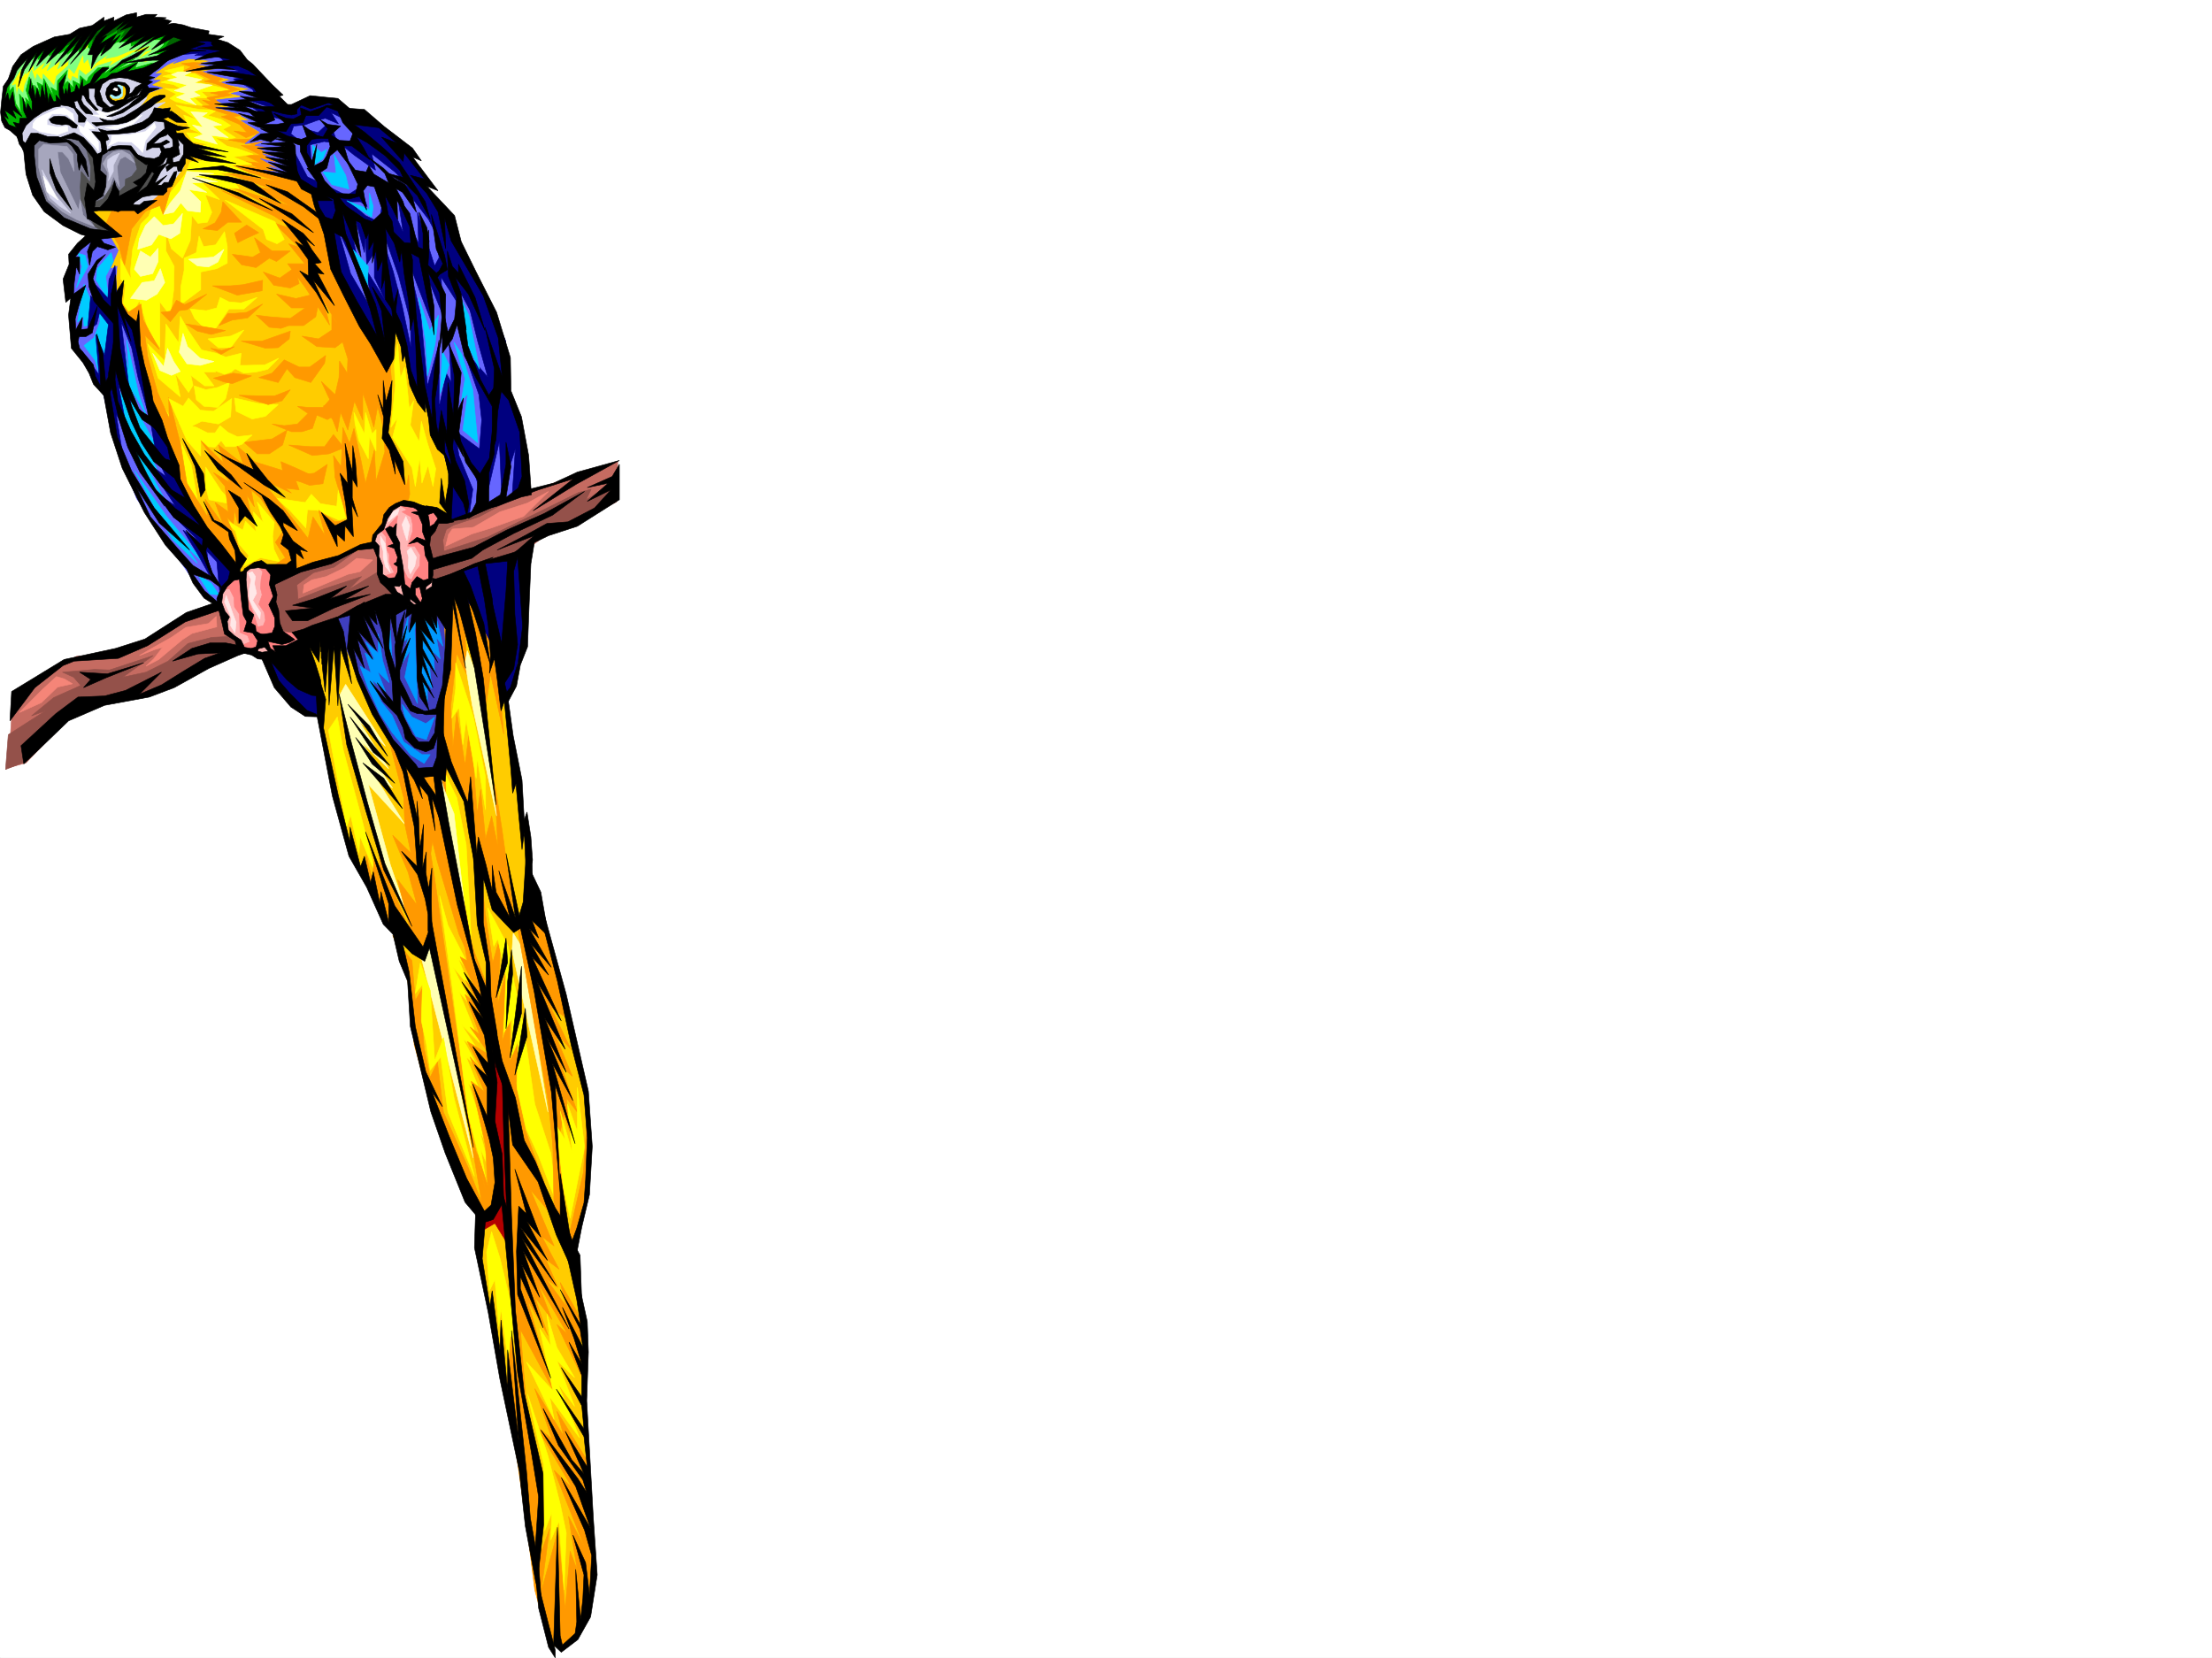 <svg xmlns="http://www.w3.org/2000/svg" width="2997.016" height="2246.495"><rect width="100%" height="100%" fill="#333333" stroke="none"/><defs><clipPath id="a"><path d="M0 0h2997v2244.137H0Zm0 0"/></clipPath></defs><path fill="#fff" d="M0 2246.297h2997.016V0H0Zm0 0"/><g clip-path="url(#a)" transform="translate(0 2.16)"><path fill="#fff" fill-rule="evenodd" stroke="#fff" stroke-linecap="square" stroke-linejoin="bevel" stroke-miterlimit="10" stroke-width=".743" d="M.742 2244.137h2995.531V-2.16H.743Zm0 0"/></g><path fill="#fc0" fill-rule="evenodd" stroke="#fc0" stroke-linecap="square" stroke-linejoin="bevel" stroke-miterlimit="10" stroke-width=".743" d="m431.586 857.621-20.254 17.984 20.996 66.665 1.488 36.675 26.977 126.606 14.977 53.18 50.203 95.87 14.976 17.204 13.488 51.691 2.27 66.664 16.461 62.914 26.977 82.383 47.976 108.621 2.23 20.996-.746 40.43 13.493 73.39 25.453 133.333 20.254 95.87 11.965 86.137 8.992 60.684 4.496 27.723 9.738 45.668 16.5 5.238 19.473-13.488 19.469-35.934 7.507-68.934-9.734-134.035-5.242-91.414 1.488-57.672-5.238-53.175-12.004-89.852 15.754-53.961 7.469-50.164-2.227-77.887-18.73-100.37-30.731-125.86-26.98-85.356-5.239-23.969-4.496-51.69-16.46-104.868-9.74-71.16-13.487-56.93-6.024 8.25-19.469-61.426-17.246-29.207-20.214.743-5.981 101.113-4.496 85.394-3.754 48.676-35.973 5.242-29.207-40.43-29.988-54.703-25.457-71.12-13.488-13.489zm0 0"/><path fill="#3f3fbf" fill-rule="evenodd" stroke="#3f3fbf" stroke-linecap="square" stroke-linejoin="bevel" stroke-miterlimit="10" stroke-width=".743" d="m456.297 848.625 35.23 83.91 34.446 65.883 38.203 48.719 26.976.742 6.766-36.715-3.754-51.687 11.965-44.184-.742-101.113-38.203 7.468-41.211-5.242-35.23 6.024-75.657 28.465zm0 0"/><path fill="#00007f" fill-rule="evenodd" stroke="#00007f" stroke-linecap="square" stroke-linejoin="bevel" stroke-miterlimit="10" stroke-width=".743" d="m416.57 967.727-46.449-42.7-8.992-30.691 49.46-26.98 25.493 77.144-.781 23.227zm206.059-182.754L665.324 901.8l8.996-22.442 8.25 67.407 13.489-13.489 5.238-34.445 9.738-21.742 2.266-130.32-32.219 8.25-32.96 7.468-38.24 17.242zm0 0"/><path fill="#ffb5b5" fill-rule="evenodd" stroke="#ffb5b5" stroke-linecap="square" stroke-linejoin="bevel" stroke-miterlimit="10" stroke-width=".743" d="m543.96 682.336-13.491 7.504-13.489 23.969-8.992 11.964-3.754 11.262 6.762 5.98 2.23 27.723 3.012 15.72 17.985 20.995 27.722 16.461 12.746-5.98 16.461-23.97-7.468-12.003-.782-37.457-2.972-24.711 18.73-16.461-6.765-9.738-9.735-3.754-11.222-.742-14.973-7.508zm-230.769 98.883-12.003 16.46-5.239 17.243 8.25 20.957 2.227 18.73 15.015 15.758 4.497 10.477 30.695 8.996 18.726-4.5 41.993-19.469-23.262-8.25-20.215-29.953-3.754-31.473-.742-23.968-14.234-8.25-17.243 3.007-10.48 10.48zm0 0"/><path fill="#c56b61" fill-rule="evenodd" stroke="#c56b61" stroke-linecap="square" stroke-linejoin="bevel" stroke-miterlimit="10" stroke-width=".743" d="m582.16 717.563-4.496 20.957 5.238 28.464-.742 22.485 75.7-28.465 42.695-5.984 38.945-29.99 95.91-44.926 1.524-54.66-53.215 17.203-81.68 29.207-80.152 32.22-23.969-1.485zM370.121 779.73v17.95l.742 24.75 9.774 38.945 26.199-5.242 77.926-29.207 44.965-17.242-3.754-14.977-10.477-17.242-4.5-37.457-10.476-3.715-26.98 11.965-26.235 12.004-56.188 15.718zM17.242 948.254l-6.02 92.117 24.008-6.723 77.145-80.156 65.219-9.734 23.965-.742 104.125-54.703 15.757-6.727v-11.961l-14.234-12.004-8.25-35.191-47.973 14.976-46.453 32.219-54.699 19.469h-45.668l-26.238 13.453zm0 0"/><path fill="#66f" fill-rule="evenodd" stroke="#66f" stroke-linecap="square" stroke-linejoin="bevel" stroke-miterlimit="10" stroke-width=".743" d="m121.367 318.313-23.226 29.246-5.239 35.191 5.239 29.207-2.227 31.477 5.238 29.207 20.215 31.437 18.727 29.95 14.234 60.683 30.73 80.898 40.47 57.672 41.956 61.426 27.72 29.953 5.241-26.2 20.996-24.749-43.48-53.918-89.149-286.094-29.988-122.855Zm0 0"/><path fill="#fc0" fill-rule="evenodd" stroke="#fc0" stroke-linecap="square" stroke-linejoin="bevel" stroke-miterlimit="10" stroke-width=".743" d="m211.297 93.645-12.004 12.707-10.48 40.468 36.714 98.102-104.16 38.203 14.23 16.5 15.016 21.7 10.48 17.984-10.48 23.968 8.992-3.754-3.753 35.973 8.25 22.445 19.472 21.739 11.965 77.144 20.996 63.656 14.977 28.465 2.265 23.965 23.227 49.426 56.93 86.137 7.507 10.515 18.73-12.004 20.958 1.489 29.246 7.507 52.434-15.718 62.207-22.485.742-11.222 13.488-13.489 9.738-23.968 15.72-6.762 35.972 6.762 26.234 11.964 2.973-14.976 4.496-42.695-15.719-35.934-16.5-44.184-6.726-24.75-16.5-14.972-8.25-47.938-15.72-38.945-10.476 46.453-31.476-43.441-32.219-65.922-12.004-50.95-14.973-35.187-8.996-26.2-20.215-19.51-14.23-49.423-50.203-87.62-37.461-36.716-47.973-2.23Zm0 0"/><path fill="#f90" fill-rule="evenodd" stroke="#f90" stroke-linecap="square" stroke-linejoin="bevel" stroke-miterlimit="10" stroke-width=".743" d="m362.652 187.25-53.215 2.27 37.458 7.464H326.68l26.98 13.493h-20.996l20.254 10.476-23.266-2.226 21.739 8.992-51.688-6.766 75.656 24.711-70.418-11.965 65.922 23.227-32.96-5.239 56.968 27.684-78.668-24.71 64.434 31.472-80.192-27.723 71.2 34.45 27.722 18.73-28.504-9.738 33.742 32.96-13.488-4.496 21.738 26.98h-23.261l24.008 32.18 32.96 50.946-8.25-32.219 17.243 27.723 15.718 50.164-.742 19.512-10.48-16.5-.742 22.484-5.282 23.223-18.726-17.985 8.992 19.473 8.992 17.984-14.973-4.496 12.747 19.473 5.98 15.719 4.496-26.2 9.738 23.97 8.993-38.981 11.261 25.492v-36.715l6.723 19.473 8.25 26.976 8.996-48.68 1.484-34.484-20.957-43.441-38.242-84.614-21.699-67.406-8.992-41.957-26.238-23.222-11.258-38.204zM143.105 304.082l17.243 26.977 8.25 29.207 9.738-50.164 31.437-39.727-56.93 12.004zm0 0"/><path fill="#d4d4eb" fill-rule="evenodd" stroke="#d4d4eb" stroke-linecap="square" stroke-linejoin="bevel" stroke-miterlimit="10" stroke-width=".743" d="m22.484 170.79 11.961 35.19 12.004-19.472 29.992 3.754 23.97-6.024 32.218 33.707 8.992-13.453 19.473-3.754 15.715.746 18.73 17.243 15.758.742-3.012 25.453-14.976 18.73-27.72 16.461 24.712 3.754 31.472-17.988 11.262-17.945 14.977-20.215 5.98-29.989-18.726-20.214-10.48-12.75-7.509-5.98 2.27-11.223-7.508-1.524 12.004-7.469-20.254 3.012 6.766-11.262-22.485 16.5 10.48-13.488 1.485-10.48-8.992-4.497 6.02-7.507-23.223-8.993-16.5-.742-26.238 10.477-15.72 7.508-26.234 17.988-29.949 8.21-22.484 15.759zm0 0"/><path fill="#fc0" fill-rule="evenodd" stroke="#fc0" stroke-linecap="square" stroke-linejoin="bevel" stroke-miterlimit="10" stroke-width=".743" d="m164.102 113.117 8.21 5.98v9.739l-2.968 7.469-9.739 1.523-8.25-.742-6.761-6.766 3.008-4.496 9.738.742 4.496-3.714-5.984-7.508zm0 0"/><path fill="#78788f" fill-rule="evenodd" stroke="#78788f" stroke-linecap="square" stroke-linejoin="bevel" stroke-miterlimit="10" stroke-width=".743" d="m42.695 187.992-6.722 20.215 11.222 55.445 16.5 20.215 29.95 17.985 40.468 14.234h17.242l-17.984-15.719-8.992-17.988 16.5 2.23 24.71-6.726 30.731-16.461 11.965-16.5 4.496-25.453-20.215-4.496-14.972-13.489-23.266-2.23-17.203 7.469-7.508 3.011-29.207-25.496-21.742 2.27zm0 0"/><path fill="#66f" fill-rule="evenodd" stroke="#66f" stroke-linecap="square" stroke-linejoin="bevel" stroke-miterlimit="10" stroke-width=".743" d="M25.492 182.012 5.238 167.035l-3.008-18.73 3.008-29.95 16.5-29.207 19.473-20.253 71.945-28.465 34.446-11.965 5.984 3.012 22.48-9.739 11.262 5.985 58.414 11.222 38.985 11.219 14.976 12.746 41.953 29.211 34.485 41.211 8.996 12.707 29.207-9.734 32.96-.746 12.747 5.242 26.98 17.984 20.215 5.238 42.695 32.961 8.993 19.473 25.492 33.703-14.23-4.496 32.96 39.727 15.719 38.199 26.98 51.652 30.73 62.914 8.25 62.95 7.47 42.66 16.5 44.964.742 77.145-102.637 41.21 2.23-17.987 7.505-51.688-13.489-20.96-14.23-17.985-6.024-31.477-5.98-26.937-14.234-12.004-11.223-52.434-13.488-32.96-17.243 39.722-45.707-74.172-26.238-74.133-24.71-71.16-23.227-22.484-15.715-1.485-28.504-8.25 20.996 2.266-12.746-7.508 14.972 4.496-26.937-14.972 24.71 5.98-21.741-12.746 17.988 4.496-24.71-12.707 26.194 2.23-29.949-5.242 15.719-6.722-29.211 4.496L352.133 179l-25.453-15.719h11.965l-20.215-10.476-32.961-8.25 26.98 1.484-20.254-10.48 38.98-4.496-17.984-4.497 25.454-5.98-41.172-8.25 15.718-4.457-42.699-9.777 26.98-5.98-32.218-5.243 22.445-4.496-31.437-2.969-21.739 6.723 9.735-6.723-17.242 8.211-17.989 12.004h9.739l-12.707 8.992h11.218l-12.746 6.723 15.758 3.754-26.234 8.992 3.008-20.211-19.47-5.281h-21l-19.468 7.507-3.754 8.993-11.262-4.496-17.203 11.222-20.996 12.004-23.969 5.98-31.476 28.465zm0 0"/><path fill="#00b300" fill-rule="evenodd" stroke="#00b300" stroke-linecap="square" stroke-linejoin="bevel" stroke-miterlimit="10" stroke-width=".743" d="M41.21 72.648 29.95 86.137v8.992l10.519-8.992v8.992l8.992-12.004v7.508l19.473-13.488-3.754 5.98 17.984-8.21-6.723 9.737 16.461-8.992-7.468 10.477 17.945-12.746-6.723 8.992 17.985-11.219 8.992 13.488 38.945-25.492-1.484 7.504 13.488-5.98-4.496 8.21 18.726-8.21-3.753 8.21 25.496-9.734-2.27 8.992 8.25-5.984-14.23 12.746V95.13l55.441-36.715-32.96-17.203-54.7-17.984-17.242 11.218-8.996-3.75-29.207 11.258L50.203 65.18Zm0 0"/><path fill="#ff0" fill-rule="evenodd" stroke="#ff0" stroke-linecap="square" stroke-linejoin="bevel" stroke-miterlimit="10" stroke-width=".743" d="m35.23 77.887-17.246 26.98-5.98 14.23 14.23 15.72 9.739-11.223 26.195-3.008H73.43l11.222-20.215 6.02 18.727 32.96-15.72 39.688-12.745 44.223-4.496 27.723-14.23-40.47 5.238 16.5-11.223 3.755-11.262-25.492 12.004 5.98-7.504-32.96 15.754 12.003-11.258-23.969 13.489 3.715-10.48-24.71 19.472-5.985 3.011-3.754-10.52-4.496-3.714 3.754-14.23-14.23 25.453-3.012 9.738-5.98-12.75 5.98-10.477L81.68 89.891l5.984-12.004L67.45 92.863 77.926 75.66 60.684 88.367l1.484-8.953-14.973 13.45.742-11.223-11.964 14.976 4.496-14.976Zm0 0"/><path fill="#82ff82" fill-rule="evenodd" stroke="#82ff82" stroke-linecap="square" stroke-linejoin="bevel" stroke-miterlimit="10" stroke-width=".743" d="m11.223 110.105-4.496 13.489 15.757 32.218 12.746 3.715 19.47-19.472 43.44-12.707 43.481-20.254 33.703-10.477 43.442-14.976-26.2 3.011 14.235-7.507-19.473 2.27 11.965-12.005-18.73 3.754-32.961 18.727 3.753-6.766-19.472 6.023-15.754 12.707-8.996-7.468-1.485 12.707-7.507-3.715-2.227 6.726-4.5-5.238 1.488-16.5-16.46 15.012-3.012 12.71-14.977-15.718-1.523 8.992-6.727-8.992-2.266 8.992-5.242-14.976-8.992 20.215-2.226 11.964-6.766-7.468-2.227 11.965-1.488-16.461-6.02 1.488 8.25-14.235 17.985-27.722-13.488 9.777zm0 0"/><path fill="#00b300" fill-rule="evenodd" stroke="#00b300" stroke-linecap="square" stroke-linejoin="bevel" stroke-miterlimit="10" stroke-width=".743" d="M13.488 106.352 5.98 123.594l-2.226 15.719-1.524 17.242 7.504 14.976 7.508 6.727 22.485-17.203 15.718-15.016 44.965-11.965 19.469-17.984 8.996-1.488 21.738-12.004 19.473-1.485 21.738-5.238 26.942-14.234-35.934 10.48 4.496-9.738-32.219 13.492 27.723-16.46-31.477 12.706-11.261 8.992 7.508-11.222-14.973 2.23-12.75 12.746-2.227 5.98-8.992-8.25v12.005l-9.777-5.239.781 9.735-8.25-8.993-4.496 5.239 4.496-20.215-13.488 14.234-.742 14.23-8.25-5.238 4.496 13.489-14.23-25.492-.747 9.738-8.25-4.5 3.754 12.004-7.508-8.25.746 6.726-7.468-17.945-4.497 17.945 5.239 16.5-6.024-5.98 1.528 8.992-9.739-14.234 1.489 20.214 3.011 8.25-9.738-15.757-3.012-22.442-5.238 5.98zm0 0"/><path fill="#82ff82" fill-rule="evenodd" stroke="#82ff82" stroke-linecap="square" stroke-linejoin="bevel" stroke-miterlimit="10" stroke-width=".743" d="m32.219 77.145-5.985 32.96 10.48-15.718-1.484 5.984 10.477-12.746v8.25l16.461-12.75-5.238 10.52L70.418 81.64l-6.723 14.234L82.422 81.64l-4.496 12.004L93.645 81.64l-1.485 8.992 8.25 8.996 11.965-26.238 1.523 12.004 5.239-5.98 4.496 14.23 6.726-8.993 17.243-11.261-4.497 6.023 14.977-3.012 15.758-6.726 31.472-8.25-8.25 8.25 11.965-3.012-18.726 11.965 15.758.785-8.997 2.969 13.493 3.754L222.52 73.39h-14.977l13.488-12.707V54.66h-13.488l-19.473 4.5-11.261 4.496V56.93l-17.985.742-17.203 11.223-6.023 4.496v-8.993l-8.211 8.993-8.25-8.993-12.004 8.25-2.227-8.992L89.891 75.66l1.523-8.996-12.004 7.469-1.484-5.238-11.262 8.25-2.227-5.98L50.95 82.382l-.746-6.723-7.508 5.98-2.226-7.507Zm0 0"/><path fill="#060" fill-rule="evenodd" stroke="#060" stroke-linecap="square" stroke-linejoin="bevel" stroke-miterlimit="10" stroke-width=".743" d="m80.156 65.18 15.758-6.02-4.5 8.992 18.73-11.964-1.484 9.734 17.945-13.488-2.226 8.992 35.226-20.996-1.523 6.02 12.004-6.02-5.984 10.52 17.949-9.74-10.48 12.708 16.5-6.723-5.239 9.735 20.215-7.508h16.5l10.476 5.238-7.503 12.004 26.976-11.219V42.7l-74.914-17.246-18.73 6.766-7.508-2.27-21.739 7.508-26.195 8.992zm0 0"/><path fill="#a6a6bd" fill-rule="evenodd" stroke="#a6a6bd" stroke-linecap="square" stroke-linejoin="bevel" stroke-miterlimit="10" stroke-width=".743" d="M52.434 202.227v24.71l6.02 23.97 6.726 19.468 19.472 16.5 18.727 10.48 24.75 9.735-15.754-15.715-3.715-21-2.27 14.234-11.222-23.187-13.488-27.723-3.754-27.719h6.726l8.25 8.993 7.508 17.203-1.527-23.188-8.211-10.515-18.727-1.489L59.2 195.5Zm0 0"/><path fill="#d4d4eb" fill-rule="evenodd" stroke="#d4d4eb" stroke-linecap="square" stroke-linejoin="bevel" stroke-miterlimit="10" stroke-width=".743" d="m56.93 229.945 6.02 26.2 5.241 12.003 12.747 11.223 14.976 9.734-20.254-23.968zm0 0"/><path fill="#a6a6bd" fill-rule="evenodd" stroke="#a6a6bd" stroke-linecap="square" stroke-linejoin="bevel" stroke-miterlimit="10" stroke-width=".743" d="m145.375 211.96-6.023 9.735 6.765 12.004-.742 13.492-3.754 18.688 7.469-14.192 4.496-12.746 8.25 14.23-2.23-15.718-.782-12.004 3.754-9.734 6.766-3.754 13.488 8.992-6.766-11.219-11.222-5.984-11.258 2.23zm0 0"/><path fill="#d4d4eb" fill-rule="evenodd" stroke="#d4d4eb" stroke-linecap="square" stroke-linejoin="bevel" stroke-miterlimit="10" stroke-width=".743" d="m153.586 211.219-7.469 5.238-.742 8.25 2.969 11.965-1.485 8.25 6.727-12.746v-8.211l8.25-16.5zm0 0"/><path fill="#4f4f4f" fill-rule="evenodd" stroke="#4f4f4f" stroke-linecap="square" stroke-linejoin="bevel" stroke-miterlimit="10" stroke-width=".743" d="m125.121 274.875 14.23-5.242 14.977-21.7 7.508 11.223 7.508-7.469.742-8.992 8.25-3.754 7.469-9.738-5.985-23.223 24.711 14.973 8.992 12.004-9.734 26.2-20.957 9.734-20.996 5.984-23.969 8.992-13.488.742 24.71 26.98-8.21 3.75-12.004-8.25-10.48-17.984-8.993-18.73-.742-17.203 1.485-20.996 11.964 15.015.782-21.742-6.762-26.976 14.23 16.5 3.012 41.953zm0 0"/><path fill="#fff" fill-rule="evenodd" stroke="#fff" stroke-linecap="square" stroke-linejoin="bevel" stroke-miterlimit="10" stroke-width=".743" d="m149.832 124.34 7.508 3.008 4.496-3.754-5.984-10.477-7.508 5.238zm0 0"/><path fill="#a6f3ff" fill-rule="evenodd" stroke="#a6f3ff" stroke-linecap="square" stroke-linejoin="bevel" stroke-miterlimit="10" stroke-width=".743" d="m158.082 112.336 8.25 5.277v7.469l-.742 5.238-4.496 3.012h-8.25l-6.727-7.508h10.477l4.5-2.972zm0 0"/><path fill="#fff" fill-rule="evenodd" stroke="#fff" stroke-linecap="square" stroke-linejoin="bevel" stroke-miterlimit="10" stroke-width=".743" d="m57.71 156.555-8.25 4.5-4.495 5.98-.742 5.985 9.734 5.238 11.965 2.265 12.004 2.23 7.508-2.972 6.726-2.265-.746-6.727-13.488 1.484-14.23-3.007v-6.727l6.722-8.25H81.68l9.734 1.523 8.996 8.954-1.527-10.477-11.965-8.25-8.992 1.523-8.992 3.754zm50.95 21.703 11.219 11.262 8.25 8.21 5.242 6.762v-12.004l-8.992-12.707-5.242-5.277h9.738l-5.242-5.238-5.98-5.243-3.755 8.997-7.507-3.754zm15.719-22.446 14.973 4.458 12.746.785-11.22-4.5 12.708-3.75 9.734-6.766-19.472 7.508-6.723-2.23-16.5-8.993 14.973 13.488zm17.984 17.208 13.489 2.265 23.226-6.02 13.488-13.453-23.222 12.708zm8.25 17.984-3.754 6.726 12.746-5.984 18.73.742 8.993 7.508 5.98 6.727 3.755-16.461 14.234-17.989-2.27-5.238-11.964 11.223-22.481 4.496-23.227.742zM58.453 238.2l5.242 21.698 14.973 11.262-13.488-23.969zm0 0"/><path fill="#ff0" fill-rule="evenodd" stroke="#ff0" stroke-linecap="square" stroke-linejoin="bevel" stroke-miterlimit="10" stroke-width=".743" d="m248.754 89.89-26.234 5.985 12.746 3.754-14.977 3.75 12.746 2.973-15.012 5.238 17.243 3.012 12.004 6.726-24.008-1.488 15.758 7.508-8.997 5.984 8.254 4.496 13.489 2.973 23.226 2.265-12.004-10.476h18.727l-8.992-8.25h16.5l20.214-3.012-20.957-5.238-24.007-5.242 11.261-4.496-11.261-5.98-15.72-2.27zm-10.477 52.434 29.207 20.215-18.73-6.727 8.25 18.692 17.988 6.766-22.484-1.489 8.25 11.965 29.207 5.238 20.215 3.012-18.727-13.488 15.754 2.226 11.965-2.226-17.242-11.223 10.52-5.277-12.747-8.211-17.988-5.242 12.746-7.504-23.969-.746zm0 0"/><path fill="#ff0" fill-rule="evenodd" stroke="#ff0" stroke-linecap="square" stroke-linejoin="bevel" stroke-miterlimit="10" stroke-width=".743" d="m207.543 277.14-5.984 15.72-10.516 10.48-11.223 33.703-3.011 29.207.785 12.004-14.274-27.723v26.98l6.766 8.25-3.012 26.196 11.262 14.977 10.476-19.473 12.747 41.21 14.976 21.704v-61.43l14.235 18.73 4.496-34.445.742-32.218-11.223-20.957v-26.2l7.469 23.188 15.016 12.746 10.476-23.969 2.23-33.703 8.25 10.477 12.747-1.485 5.98-13.488-8.992-23.969 19.512 6.723-24.75-23.965 29.207 8.25 21.738.742-8.25-12.707-18.727-8.25h39.727l-22.484-10.48 27.722-1.524-26.238-9.738 27.723-3.715-20.957-7.504-32.22-7.507-34.484 7.507 23.223 15.715-20.957 2.27-6.762 16.46-20.96 26.235-4.497 14.977-3.007 17.988-1.489-23.969zm0 0"/><path fill="#0cf" fill-rule="evenodd" stroke="#0cf" stroke-linecap="square" stroke-linejoin="bevel" stroke-miterlimit="10" stroke-width=".743" d="m284.727 805.188-16.5-26.2 17.984 11.223 10.48 15.719zm-17.243-41.958-34.449-32.96-50.984-92.86 43.476 62.168 25.457 30.692 25.493 32.96-24.711-23.222zm-84.652-144.55-26.238-98.102 21 37.418-17.989-62.91 1.489-53.922 14.23 65.926-3.754-46.453 16.5 74.172 10.48 28.464-20.956-37.457 16.46 46.414 26.977 47.934-29.988-30.691 29.988 64.398-25.492-28.426 32.219 59.899zm-35.23-180.524-1.485 50.203-11.262 20.215-5.98-20.215-14.977-20.214 13.489-10.48 8.21-21.74-1.484-15.718zm-23.969-29.211-3.008 31.477-6.727 1.488-.742-13.492-8.25 8.25 8.992-51.688zm29.953-54.66-10.48 20.215 4.496 32.96-17.243-27.722 1.524-15.718 18.73-21.739zm-38.203-8.25 3.754 14.977-15.758 29.207 4.496-15.719 3.012-13.488-5.239-17.95zm0 0"/><path fill="#ff0" fill-rule="evenodd" stroke="#ff0" stroke-linecap="square" stroke-linejoin="bevel" stroke-miterlimit="10" stroke-width=".743" d="m329.652 767.73 7.508-14.976-13.492-15.719-4.496-17.242-18.727-18.73 28.465 17.242 3.754-12.004 14.23 14.234-3.753-26.941 13.492 14.234-8.211-27.723 23.223 27.723-2.266 18.727 1.484 17.207 8.25 17.242-26.195-5.238zm44.223-92.863 18.727 16.461 21.742 23.969 2.226-24.711 12.746.742 29.993 13.488 8.992-3.011-9.774-40.43-2.23 24.71-22.48-3.75-12.004-12.71-8.211 11.223-15.758-2.227zm-95.172-41.957v26.98l4.5 17.204 34.485 6.765-17.985-18.73zm-48.68-53.918 2.23 21.703 15.017 19.47-.782 28.464 21.739 33.707-8.993-52.434-15.718-33.707-5.239-20.215-26.238-38.199zm74.918-307.832 51.692 39.684 4.496 13.492 14.23 5.98 9.778-5.98-12.75-23.969zm229.282 221.695 1.488 29.95-5.984 56.187 8.992-12.746-6.762 26.238 26.234 41.172 4.497 25.492 5.984-38.984 3.008 34.488 8.25-23.968 6.726 28.464 3.754-23.968-11.223-34.485-8.25-29.953-3.011 27.723-11.961-22.485 4.496-32.96-6.024 10.52-2.226-23.97-3.754-32.218-5.984 14.976-3.754-46.453zm0 0"/><path fill="#f90" fill-rule="evenodd" stroke="#f90" stroke-linecap="square" stroke-linejoin="bevel" stroke-miterlimit="10" stroke-width=".743" d="m161.836 405.977 12.004 17.203 17.203-11.223 8.992 71.164 13.488 48.68 15.758 35.187-.742-28.465 15.719 60.684 8.992 55.445 28.465 46.41-3.754-24.71 24.75 35.23-11.258-30.734 17.985 12.746-4.497-34.446 20.254 13.45 7.47 23.226-10.481 13.489-4.497-17.985-1.484 17.985-8.996-8.25 14.977 37.457 4.496 20.214-6.762 14.977-44.926-54.66-32.219-65.18-9.738-44.183-24.008-50.91-21.699-80.153-3.012-31.477zm0 0"/><path fill="#f90" fill-rule="evenodd" stroke="#f90" stroke-linecap="square" stroke-linejoin="bevel" stroke-miterlimit="10" stroke-width=".743" d="m382.867 720.535-29.949-45.668-12.746-11.222 4.496 23.187-10.52-16.46 7.508 34.444-23.226-29.949-29.207-34.449 22.484 13.453-40.469-57.676 31.473 30.735-6.762-23.97 33.703 26.2-8.953-25.457 36.715 32.961 37.457 31.438-44.223-20.957 32.22 38.199 34.484 44.183 6.726-29.207 16.5 25.453-8.992-34.445 22.441 15.758 17.246-2.27-17.246-57.671-2.226-29.95 10.48 14.973 2.266-53.176 8.992 21.703 5.984-20.215 9.735 44.18 5.984 29.992 12.004-44.964 2.227 41.953 12.004-39.688-3.012-35.973-16.461-61.425 11.223 13.492-12.707-42.7-16.5-53.917 31.476 41.21 8.25 17.204 1.484-30.692 5.239 55.403-5.239 37.46 1.485 47.192 14.976 35.191.782-12.707 8.21 37.457 3.012-15.757 1.485 26.234-2.227 9.738-20.215 7.469-15.015 20.254-3.754 11.965-6.723 5.98-2.23 13.489-24.75 8.996-30.735 14.972-48.68 11.223-13.488 4.496-20.215-8.953 19.473-13.488-13.488-21zM262.242 84.652l-16.5 1.485 13.492 4.496-10.48 5.242 16.5 2.227 20.957 9.777-9.734 2.226 14.23 3.012 23.227 8.953-29.207 3.754 13.488 3.012-17.985 3.754 7.47 5.238-13.493-2.27 11.262 7.508-12.004.743 36.715 12.003-10.477 2.231 24.711 10.477 10.516 11.261-17.985-2.265 16.461 8.992 17.242-6.727-16.5-10.515-17.945-11.223 10.477-1.488-36.715-11.258 9.738-2.973-9.738-8.992 24.71-4.496-8.25-3.012 18.77-4.496-30.734-11.223 7.469-3.011-33.703-11.965 14.23-3.008-18.727-4.496 15.758-2.23zm0 0"/><path fill="#00007f" fill-rule="evenodd" stroke="#00007f" stroke-linecap="square" stroke-linejoin="bevel" stroke-miterlimit="10" stroke-width=".743" d="m233.777 74.914 37.461-3.008-7.508 3.008 22.48.746 12.005 2.227 7.469 6.765-9.735 3.715 29.989 8.25h-25.493l24.75 8.992-8.992 1.485 26.195 14.234 2.27 6.02 5.98 6.726-12.746 2.23 29.989 9.735h-25.493l12.747 8.25 3.753 10.477 8.993-6.723 24.71 6.723-22.48 8.996 8.992 8.992 15.758 6.766 11.223 1.484-12.004-9.734 3.754-10.48 15.011-1.524 16.461-5.985 11.262-3.011 17.95 7.507-9.739-14.972 21.742 10.476 23.223 18.73 8.992-1.488 35.23 29.954 5.239-12.747-23.223-23.226-25.496-18.692-44.965-18.726-45.668 1.484-16.5 8.993-41.953-35.973 5.238-8.992L320.7 76.402 300.445 59.16 277.22 48.68l-17.985 7.508zM154.328 486.09l-10.48 50.207 8.996 54.66 16.5 43.441-12.004-73.39 16.5 30.73-13.492-70.418 18.73 41.172-3.754-32.922-11.222-93.644 14.234 35.191 8.992 41.953 11.965 41.953-11.223-82.382-2.265-27.723-26.98-38.2-2.973-47.195-8.25 19.473-1.485 24.711-22.484-23.969 12.746 33.707-13.488-12.71-4.496 48.68 12.707-10.477 3.753-15.016 12.004 15.758-5.238 41.172-12.004-27.684 4.496 54.664-23.226-32.219 16.5 38.942 11.965 15.015zm0 0"/><path fill="#ff0" fill-rule="evenodd" stroke="#ff0" stroke-linecap="square" stroke-linejoin="bevel" stroke-miterlimit="10" stroke-width=".743" d="m224.785 438.938-1.523 50.164-23.227-23.227 14.235 46.453 29.988 25.453-6.727-31.437 17.95 25.457 6.019-9.739-3.012-13.488 18.73 14.23h12.747l-14.23-18.726h16.46l-18.73-29.207-18.727-27.723-10.48-18.73-2.27 35.973zm0 0"/><path fill="#00007f" fill-rule="evenodd" stroke="#00007f" stroke-linecap="square" stroke-linejoin="bevel" stroke-miterlimit="10" stroke-width=".743" d="m447.305 309.36 3.754 50.906 69.675 126.609 13.489-50.95 12.746 34.45 11.965 59.938 16.5 13.453 11.964 47.972 12.004 16.461 10.48 37.461-5.241 58.414 30.734-3.754 5.238-37.457-18.726-45.668-6.766-39.687 5.277-65.18-12.003-49.422 3.011 55.403-6.765-12.707-9.735 46.414v-86.883l-15.719 57.672-8.992-95.13-15.015-65.14 1.527 107.84-12.004-56.93-11.965-45.672-13.492-41.21 8.215 74.917-1.488 11.965-30.73-49.425 12.003 61.425-32.219-54.699-17.246-61.387zm0 0"/><path fill="#00007f" fill-rule="evenodd" stroke="#00007f" stroke-linecap="square" stroke-linejoin="bevel" stroke-miterlimit="10" stroke-width=".743" d="m394.871 198.473-2.27 34.484 25.497 23.188 10.476 6.019-3.012 8.211 13.493 29.25 16.5 5.238L490 381.266l-16.46-83.91 6.726-4.497 13.488 49.422 1.488-20.957 1.524 37.457 10.48-16.5v33.703l21.738 46.453-4.496-73.39-1.527-23.969 17.246 49.422 18.727 71.906-7.47-98.101 13.493 36.675 24.711 64.434-15.758-86.879 25.492 62.91-1.484-49.46 25.453 39.726-14.976-47.938 44.222 81.641-20.254-66.664-17.242-33.703 1.524 14.973-27.72-62.91 5.981 47.937-5.98 11.219-23.227-72.645 1.485 41.953-26.977-53.918 5.98 38.942-25.453-57.672-6.765 44.183-18.727-8.992-21.703-18.73h14.977l8.992 6.726-8.992-26.941-18.73 11.965-23.97-11.965-29.246-13.488zm0 0"/><path fill="#00007f" fill-rule="evenodd" stroke="#00007f" stroke-linecap="square" stroke-linejoin="bevel" stroke-miterlimit="10" stroke-width=".743" d="m630.137 393.23 17.203 69.676 13.488 47.934-33.703-38.98 21.738 62.949 3.754 34.449-3.012 38.941-34.484-25.453 29.246 62.914 11.965 39.684 20.254-86.88 2.973 68.153 18.726-58.418-4.496 65.18 17.246-15.012-.746-58.418-9.734-32.96-12.004-42.696-3.715-62.914-29.246-66.664-36.715-73.39-11.965-37.458-41.21-38.945 14.976 1.488-26.98-41.176-43.442-26.976-19.512-.742-11.96 3.754 5.98 20.214-8.25-11.222-15.719 4.496 19.473 15.719 28.464 20.214-5.238-22.484 31.473 24.75 23.226 23.188-17.984-11.223 40.469 52.433 20.957 39.688zM403.082 190.262l18.73-5.242-3.714-8.993 12.707 3.754 11.261-10.515 7.465 3.754 8.25 21.738-18.726-3.012-18.73 4.496 1.488 27.723zm0 0"/><path fill="#0cf" fill-rule="evenodd" stroke="#0cf" stroke-linecap="square" stroke-linejoin="bevel" stroke-miterlimit="10" stroke-width=".743" d="m437.566 232.957 11.965 17.203 23.266 5.985-4.496-18.692-15.758-28.465 3.012 25.457zm129.618 170.008 9.738 60.683 2.265 45.668 10.481-44.183 4.496-38.2-12.004 20.958zm32.218 72.648-3.011 57.672 12.004-38.945zm15.719-11.965 15.016 49.422-5.242 30.696 8.957-10.48-6.727 49.46 20.215 17.203-6.727-71.902-14.972-47.938zm20.254-35.972 14.23 72.648-17.984-36.676-6.726-58.414zm-156.594-89.11 18.727 58.418 1.488-35.972zm-8.996-66.664 33.707 22.442 2.266-14.23-5.238-18.692v22.445zm-46.449-75.66 1.484 27.723 12.746-8.992 5.243-12.746-7.508 4.496zm0 0"/><path fill="#00007f" fill-rule="evenodd" stroke="#00007f" stroke-linecap="square" stroke-linejoin="bevel" stroke-miterlimit="10" stroke-width=".743" d="m297.473 799.945-3.754-38.941-13.489-14.234 4.497 34.449L266.738 749l-18.726-30.695 21.699 14.976-39.688-38.941-17.984-26.238 25.492 17.242-39.722-59.899 26.976 20.215-12.746-26.98-8.992-51.692 25.492 31.477 11.965 42.695 25.492 57.676 47.938 74.133-5.239 16.5zm0 0"/><path fill="#ff8282" fill-rule="evenodd" stroke="#ff8282" stroke-linecap="square" stroke-linejoin="bevel" stroke-miterlimit="10" stroke-width=".743" d="m301.188 799.203 9.734-1.523 6.023 12.004.743 12.746 6.726 9.734.781 24.711 10.477 4.5 2.973 8.25-11.965 5.238 9.738 9.735 18.727-12.004-7.508-13.489-5.98-7.468-5.985-12.746-3.754-34.446-7.504-29.21-8.21 5.984-9.778 9.734zm0 0"/><path fill="#ff8282" fill-rule="evenodd" stroke="#ff8282" stroke-linecap="square" stroke-linejoin="bevel" stroke-miterlimit="10" stroke-width=".743" d="m347.637 766.242 8.25 8.25-2.227 11.223-.742 11.222 2.227 8.993-4.497 12.746 7.508 11.222 1.485 10.477-3.008 7.508-7.469 1.488-3.012-9.738-3.011-8.992-4.496-11.965-5.98-18.73-1.49 18.73 5.243 29.207 15.715 19.472 21 20.215 26.234-13.488 4.496-14.234-11.261-5.239h-12.747l-6.722-32.18-3.012-56.929ZM552.21 683.86l-11.26.742 10.515 5.984-6.762 3.008 12.004 6.726 2.227 9.735v10.48l-6.723 19.473h9.734l7.469 12.004-.742 14.972-5.984 8.25-5.239 10.48-5.238-3.01-8.996-17.946 2.23 24.71 21.739 30.692 14.234-8.25-6.727-17.945 8.211-12.004-2.972-37.457-1.524-21.7 19.512-20.214-6.766-10.52-11.965-2.972zm-14.976 27.722 1.485-12.746-15.758 17.203-7.465 2.266 7.465 8.996.785 17.203 3.715 6.762v11.222l6.762 13.492-8.993 3.008-8.25 2.23 17.243 7.509 9.738-6.766-3.754-35.191-7.469-20.997zm0 0"/><path fill="#ffe8e8" fill-rule="evenodd" stroke="#ffe8e8" stroke-linecap="square" stroke-linejoin="bevel" stroke-miterlimit="10" stroke-width=".743" d="m341.656 774.492 4.496 6.727-1.484 9.734 2.969 12.746-5.239 9.738 10.52 16.461-.785 8.993-8.992-14.977-5.239-11.219V797.68l2.27-11.965-3.754-8.992zm-35.23 32.18-2.227 8.992 5.238 12.004 3.754 8.992-.742 11.223 5.98 9.738 1.489-14.234-4.5-11.965-4.496-12.746zm243.515-107.094 5.239 12.746-3.715 20.215-3.754-10.48-3.008-11.258zm6.766 42.695 7.469 12.747-2.23 11.964-5.981 10.48-3.012-8.991.742-13.453-2.23-8.25zm-41.211-15.718v8.21l3.75 12.005v8.996l2.973 11.964 6.765 8.25-4.496-15.718-.742-9.739-1.527-13.488zm25.454-37.457-8.993 4.496-5.984 13.492 12.746-10.52zm0 0"/><path fill="#94514a" fill-rule="evenodd" stroke="#94514a" stroke-linecap="square" stroke-linejoin="bevel" stroke-miterlimit="10" stroke-width=".743" d="m371.645 784.973-2.266 7.468 3.008 18.727-1.524 12.746 8.25 30.695 23.969 3.754 29.246-13.492 28.465-9.734 73.43-29.95-6.762-11.222-8.996-8.992-4.496-11.262-41.953 25.492L490 781.22l-50.203 16.46-35.934 14.231-1.523-19.469 22.48-16.46 27.723-7.508 32.96-23.97-58.413 20.255-35.23 13.449zM598.66 700.32l-19.473 23.97.743 17.983 5.242 28.465-3.754 17.203 26.977-5.98 18.73-10.48 22.48-8.993 45.711-10.476 17.243-8.25 12.707-14.977 57.71-20.957 42.7-31.476 8.992-22.48-19.473 10.515-20.996 12.707 6.766-14.23-17.246 4.495-54.7 26.98-67.449 32.962-38.941 12.707-20.996 6.762-1.488-14.973 4.496-14.234 9.738-5.981 34.484-11.262 49.422-26.195-38.941 11.219-35.973 17.246-17.242 2.969zM11.223 995.445l50.203-32.215-18.73 6.723 29.991-24.71 36.715-16.462-9.738-11.222-15.012-6.762 43.477-3.754 20.215.742 59.199-19.472-41.211 29.246 31.477-6.762 29.949-14.977 26.98-23.968 32.215-8.25 29.992-1.485 8.993 14.973-20.997 8.996-98.14 52.43-23.969 8.25-76.441 11.964-74.172 74.176-24.711 9.735zm0 0"/><path fill="#f58578" fill-rule="evenodd" stroke="#f58578" stroke-linecap="square" stroke-linejoin="bevel" stroke-miterlimit="10" stroke-width=".743" d="m26.234 965.496 31.477-31.476 18.73-17.243 10.477 3.012 11.223 6.727-20.215 4.496-21.738 20.996zm162.579-77.183 20.96-8.211 10.516-3.012-12.004 15.719-10.476 9.738 17.242-8.957 14.23-12.004 17.989-14.973 12.707-8.25 33.742-8.992-.742-14.234-10.52 9.734-30.691 5.242-19.512 13.489-25.453 14.234zm233.781-102.598-10.52 6.726-1.484 11.258 60.683-25.492 16.5-3.715 17.243-15.758-21.739-2.226-16.5 12.746-24.71 11.965zM612.89 716.82l-5.238 7.47-3.754 15.718 35.23-16.461 26.942-8.25 43.477-15.719 33.703-33.703-28.465 15.715-37.457 12.004-35.973 20.957zm0 0"/><path fill="#09f" fill-rule="evenodd" stroke="#09f" stroke-linecap="square" stroke-linejoin="bevel" stroke-miterlimit="10" stroke-width=".743" d="m487.773 902.547 10.477 28.465 16.5 35.968 16.46 25.457 25.497 30.731 17.984 11.223 8.211-12.004H571.68l-24.711-17.203-15.758-35.973-14.973-18.73-12.004-29.208 17.985 15.758-10.477-26.98 15.719 14.976-8.996-29.949-5.98-36.715v26.977l-17.243-15.715 12.746 24.71-13.492-9.737 8.25 26.941zm41.211-48.68-3.754 20.215 5.98 18.727zm32.961 0 3.754 99.625-17.242-35.933 7.508-36.715-11.262 17.988 8.25-35.23-10.48 10.48 10.48-38.945-.742 20.996 11.965-18.727zm0 0"/><path fill="#09f" fill-rule="evenodd" stroke="#09f" stroke-linecap="square" stroke-linejoin="bevel" stroke-miterlimit="10" stroke-width=".743" d="m544.703 954.234 3.754 16.5 14.973 26.942 14.234 4.496 11.262-30.692-12.004 8.993-18.73-8.993zm47.977-111.589 7.465 32.96-8.993-12.003 5.239 29.207-8.993-9.735 1.528 29.207-8.25-20.957 4.496 41.953-5.985-7.507v24.71l-7.507-13.449-3.754-103.379 7.508-17.246zm0 0"/><path fill="#ff0" fill-rule="evenodd" stroke="#ff0" stroke-linecap="square" stroke-linejoin="bevel" stroke-miterlimit="10" stroke-width=".743" d="m445.074 989.465 11.965 65.14 12.746 65.922 5.242-16.5 11.22 51.692 1.526-22.446 21.7 52.395-21.7-85.355-22.484-83.165-8.25-45.668zm0 0"/><path fill="#ffffb3" fill-rule="evenodd" stroke="#ffffb3" stroke-linecap="square" stroke-linejoin="bevel" stroke-miterlimit="10" stroke-width=".743" d="m460.05 942.27 29.208 127.312 29.988 98.14 35.934 80.114-26.196-75.617-29.988-109.364 49.461 53.918-45.71-73.39 29.21 24.71-42.7-63.652 37.458 37.418-40.469-65.14 35.973 34.445-38.942-60.684-14.976-23.183zm0 0"/><path fill="#f90" fill-rule="evenodd" stroke="#f90" stroke-linecap="square" stroke-linejoin="bevel" stroke-miterlimit="10" stroke-width=".743" d="m497.508 1199.902-1.485-41.918 8.211 33.707 3.012-29.21 9.734 39.687-3.011-41.211 42.738 103.379-17.988-72.645 26.238 34.446-12.004-44.184-20.996-50.203 24.75 23.969-8.25-38.946-1.488-35.933-21.739-84.649 23.227 38.942 9.734 71.906 16.5 84.652 8.211 59.157v26.238l-14.976 17.945-32.961-32.96-19.469-25.454zm0 0"/><path fill="#f90" fill-rule="evenodd" stroke="#f90" stroke-linecap="square" stroke-linejoin="bevel" stroke-miterlimit="10" stroke-width=".743" d="m540.207 1025.398 24.75 21.739h23.969l16.46-24.75-1.488 56.93 17.989 86.878 14.972 104.125 22.485 78.668-37.457-83.164-29.207-98.101-6.766-27.723-8.25 58.414-8.25-55.402-17.95-56.93zm0 0"/><path fill="#f90" fill-rule="evenodd" stroke="#f90" stroke-linecap="square" stroke-linejoin="bevel" stroke-miterlimit="10" stroke-width=".743" d="m605.387 904.813-11.223 62.167 1.484 51.692 32.961 65.883 9.739 44.222 22.48 69.637 16.5 44.184 21.742 16.5-18.73-134.075-9.774-62.167 3.754 83.125-8.25-40.43-8.21 30.695-6.766-66.664-4.496 32.961-9.739-121.328-6.722 55.406-11.262-71.125-5.238 45.668-3.012-53.918 8.25-71.906 14.23 30.695-2.968-56.93 17.984 52.434 9.738 48.68 6.723-47.156 17.988 81.64-6.726-77.144-3.012-29.246-32.96-65.141-22.481-23.227-16.5 21.703zm0 0"/><path fill="#ffffb3" fill-rule="evenodd" stroke="#ffffb3" stroke-linecap="square" stroke-linejoin="bevel" stroke-miterlimit="10" stroke-width=".743" d="m630.137 898.05 9.734 57.673 32.961 149.828-26.234-189.516-13.493-34.45zm0 0"/><path fill="#ff0" fill-rule="evenodd" stroke="#ff0" stroke-linecap="square" stroke-linejoin="bevel" stroke-miterlimit="10" stroke-width=".743" d="m617.39 932.535-5.242 40.43 9.739-14.235 5.238 50.207 4.496-33.707 13.488 79.375 1.489-27.722 11.261 70.418v-44.18l-16.504-81.64-23.964-73.43zm-13.492 117.575 1.489 40.468 32.96 178.258-6.726-124.34-12.746-63.656zm0 0"/><path fill="#ffffb3" fill-rule="evenodd" stroke="#ffffb3" stroke-linecap="square" stroke-linejoin="bevel" stroke-miterlimit="10" stroke-width=".743" d="m602.414 1071.105 12.707 31.438 16.5 145.293-30.73-129.574-6.727-73.39zm0 0"/><path fill="#f90" fill-rule="evenodd" stroke="#f90" stroke-linecap="square" stroke-linejoin="bevel" stroke-miterlimit="10" stroke-width=".743" d="m531.957 1267.348 17.984 40.43 5.239 45.667 6.023 62.172 19.473 70.418 59.195 145.297 17.988 11.258-23.226-59.938-33.742-75.62-8.211-68.192-9.778 20.996-8.21-38.941-3.754-47.196 5.238-41.21-13.488 23.226-4.497-53.918zm44.219-47.192 63.695 324.293-50.945-354.285-8.25-51.648zm0 0"/><path fill="#ffffb3" fill-rule="evenodd" stroke="#ffffb3" stroke-linecap="square" stroke-linejoin="bevel" stroke-miterlimit="10" stroke-width=".743" d="m570.938 1298.043 70.417 271.156-58.453-297.394zm0 0"/><path fill="#ff0" fill-rule="evenodd" stroke="#ff0" stroke-linecap="square" stroke-linejoin="bevel" stroke-miterlimit="10" stroke-width=".743" d="m642.844 1593.91-35.934-86.879-9.734-74.914-14.274 17.985-5.238-35.973-6.726-30.691 1.488-49.461-9.738 12.004 6.726-41.215 13.488 37.46 6.024 95.13 11.965-31.477 14.23 81.64zm-35.934-340.05 39.688 77.144-26.2-32.961 16.461 39.684-23.222-27.72 29.207 58.454-20.957-24.75 27.718 68.933-24.71-24.71 27.722 42.695-25.492-23.223 20.996 39.684-16.5-14.973 20.996 52.434-17.984-16.504 29.949 92.902-14.977-29.207 16.465 60.645-14.976-35.934 8.25 48.68-24.711-92.863-22.485-179.782-16.5-119.097zm0 0"/><path fill="#f90" fill-rule="evenodd" stroke="#f90" stroke-linecap="square" stroke-linejoin="bevel" stroke-miterlimit="10" stroke-width=".743" d="m620.398 1231.375 12.707 70.422-9.734-5.242 24.75 50.91-17.984-19.473 22.48 38.946-22.48-19.473 19.468 53.957-12.746-9.773 27.723 38.98-31.477-19.469 21.743 41.914-17.989-20.957 19.473 47.192-17.984-14.23 19.511 87.62 2.97 53.922-14.231-44.183 11.261 50.945-26.238-109.363 23.227 138.57 12.746-1.484 20.957-9.774-2.973-158.004-12.746-53.957-12.004-81.644zm0 0"/><path fill="#f90" fill-rule="evenodd" stroke="#f90" stroke-linecap="square" stroke-linejoin="bevel" stroke-miterlimit="10" stroke-width=".743" d="m651.094 1180.43-2.973 63.695 11.223 52.43 1.484 62.172 8.25 66.664 21.742 52.394 5.98 56.93 39.727 75.656 20.957 47.195-45.707-125.824-12.707-63.695 2.969-53.918-11.219 24.71v-59.155l-10.48 31.476 5.238-93.644-11.258 42.695 4.496-95.875-11.222 40.43-9.735-65.141zm0 0"/><path fill="#ffffb3" fill-rule="evenodd" stroke="#ffffb3" stroke-linecap="square" stroke-linejoin="bevel" stroke-miterlimit="10" stroke-width=".743" d="m695.316 1264.336-1.527 23.969 48.719 218.726-35.973-224.707zm0 0"/><path fill="#ff0" fill-rule="evenodd" stroke="#ff0" stroke-linecap="square" stroke-linejoin="bevel" stroke-miterlimit="10" stroke-width=".743" d="m685.578 1322.754-3.008 76.402 11.22-19.472v49.421l8.25-19.472-1.485 65.18 12.746 55.406 16.46 35.972 24.75 65.141-8.25-68.895-21.738-66.668-9.738-68.148-8.25-52.434-9.734-42.699-8.25-50.164-27.723-52.433 8.25 52.433 5.242-10.52zm0 0"/><path fill="#f90" fill-rule="evenodd" stroke="#f90" stroke-linecap="square" stroke-linejoin="bevel" stroke-miterlimit="10" stroke-width=".743" d="m700.555 1253.86 41.953 237.414 8.25 76.402 13.492-56.93 12.746 37.457-9.777-60.683 15.015 19.511-21.738-62.168 14.973 13.45-26.235-63.657 24.75 27.723-27.722-56.93 22.484 14.235-30.734-131.848-16.5-17.945zm0 0"/><path fill="#ff0" fill-rule="evenodd" stroke="#ff0" stroke-linecap="square" stroke-linejoin="bevel" stroke-miterlimit="10" stroke-width=".743" d="m765.734 1544.45-11.222-17.946 7.468 75.617 10.52 48.719 9.734-48.719 9.735-47.152-9.735-81.64v59.898l-13.488-37.458 6.723 66.668-16.461-56.93zm0 0"/><path fill="#b30000" fill-rule="evenodd" stroke="#b30000" stroke-linecap="square" stroke-linejoin="bevel" stroke-miterlimit="10" stroke-width=".743" d="M664.582 1425.39v89.852l11.262 88.406-5.278 34.446-14.234 11.222-5.238 19.473 19.472-11.223 20.254 32.961-2.27-155.812 3.755-63.656zm0 0"/><path fill="#ff0" fill-rule="evenodd" stroke="#ff0" stroke-linecap="square" stroke-linejoin="bevel" stroke-miterlimit="10" stroke-width=".743" d="m666.07 1668.79-6.726 27.722 3.754 52.43 7.468-14.973 5.278 63.652 2.972-23.965 16.5 117.61-1.527-119.098-16.46-67.406zm0 0"/><path fill="#f90" fill-rule="evenodd" stroke="#f90" stroke-linecap="square" stroke-linejoin="bevel" stroke-miterlimit="10" stroke-width=".743" d="m685.578 1891.266 6.727-80.153 16.5 84.649 20.957 89.855 3.011 68.93-3.011 58.418 15.015-41.953-12.004 87.66L756 2074.019l9.734 106.352 6.766-78.629 9.734 26.2-12.004-73.395 21.739 41.957-41.211-104.125 24.71 23.969-49.46-84.653 21.742 17.989-23.227-68.153 39.727 65.14-9.738-34.444 43.441 70.417 8.25 155.032-12.746 62.168-29.207 32.218-21.742-11.222-17.985-66.664-9.738-77.145-17.984-125.863zm0 0"/><path fill="#f90" fill-rule="evenodd" stroke="#f90" stroke-linecap="square" stroke-linejoin="bevel" stroke-miterlimit="10" stroke-width=".743" d="M687.066 1509.262v115.344l3.754 101.855 9.735 99.625L713.3 1905.5l-8.25-104.125 44.183 81.64-34.449-121.324 27.723 47.934-17.985-52.434 23.227 30.696-19.473-50.164 40.47 69.636-14.235-12.707 33.707 70.38-3.012-42.7 6.762-19.469-9.735-24.71-23.226-40.43 8.21 32.18-27.718-37.423 16.5 11.965-16.5-38.199 17.984 13.488-23.226-44.183 16.5 12.71-32.219-76.402 29.211 34.485-23.227-65.922zm0 0"/><path fill="#ff0" fill-rule="evenodd" stroke="#ff0" stroke-linecap="square" stroke-linejoin="bevel" stroke-miterlimit="10" stroke-width=".743" d="m731.29 1799.89 17.944 84.614-35.933-38.945 37.457 77.886-5.98-30.691 40.429 55.441-29.207-73.43 22.48 30.735-23.968-62.168 23.968 23.223-23.968-40.47-13.489-45.667 5.239 43.441zM714.785 1889l21.742 95.129 1.485 89.89 9.738-24.71-1.488 37.457 11.222-25.493 6.766 92.903 2.969-77.145-8.211-38.984-16.5-65.14zm0 0"/><path fill="#f90" fill-rule="evenodd" stroke="#f90" stroke-linecap="square" stroke-linejoin="bevel" stroke-miterlimit="10" stroke-width=".743" d="m750.758 1644.82-3.008-161.757 22.48 193.976 20.215-88.367 6.024-91.375 3.75 83.125-15.012 86.879-12.707 45.71zm0 0"/><path fill="#ff0" fill-rule="evenodd" stroke="#ff0" stroke-linecap="square" stroke-linejoin="bevel" stroke-miterlimit="10" stroke-width=".743" d="M249.496 366.25 245 388.73v23.97l26.98-20.216V368.52l21.739-4.5 14.234-7.504V334.07l-3.754-20.215-12.004 17.95-16.46 2.265-6.024-14.23-3.715 22.441-16.5 7.508zm0 0"/><path fill="#f90" fill-rule="evenodd" stroke="#f90" stroke-linecap="square" stroke-linejoin="bevel" stroke-miterlimit="10" stroke-width=".743" d="M393.348 340.055h-24.711l-23.969-17.989 8.25 20.215-10.52 6.024-27.722-3.754 12.746 14.23 19.473 3.754 17.988-12.746 9.734 4.496zm6.019 22.48-20.254 14.235-22.48-8.25 14.23 17.984 22.485 3.715 12.004-5.985zm26.195 35.934-24.71 5.98-26.235-5.98 20.254 18.726h18.73l-20.253 14.235-28.465-2.23-17.988-2.266 17.988 16.5 15.754 1.484 10.48-3.754h20.215l16.5-11.965 3.754-18.726zm23.969 28.465v20.214l-17.945 12.004-22.484-3.754 20.214 14.23 24.711 1.49 15.758-11.966zm-1.484 113.116-10.48 11.966h-20.215l-14.27-1.489 14.27 9.739-14.27 14.23-17.945 2.23-16.5-2.23 26.234 10.48h14.23l14.235-4.496 5.98-17.988 14.235 6.024 14.23-8.25zm-26.981 65.141h18.73l12.005-16.46 14.23 17.984-20.215 8.21-22.48 2.27-32.219-14.234zm-64.433 32.219 17.984 20.215 10.52 3.75 20.215 2.27-4.5-12.004 14.234 1.484 18.73-3.715-30.734-14.23-22.445-9.735 2.23 11.965-46.449-14.234zm-26.199-38.203 17.988 15.719h16.46l17.985-11.965 5.98-20.215-20.21 11.965zm0 0"/><path fill="#f90" fill-rule="evenodd" stroke="#f90" stroke-linecap="square" stroke-linejoin="bevel" stroke-miterlimit="10" stroke-width=".743" d="m443.55 629.16-17.988 12-38.199 4.5 32.219 11.965 17.984-2.23zm-3.753-137.047-18.73 26.196-21.7-6.723-10.52-12.004-11.96 18.727-26.239-6.723 17.989-5.984 16.5-17.985 20.215 9.735h14.23l21.738-15.72zm0 0"/><path fill="#ffffb3" fill-rule="evenodd" stroke="#ffffb3" stroke-linecap="square" stroke-linejoin="bevel" stroke-miterlimit="10" stroke-width=".743" d="m190.3 374.5 16.5-3.754 7.47-16.46V336.3l-10.48 12.004-13.49-8.25-8.25 24.71zm6.763-68.895-8.25 17.985-2.266 14.234 18.766-6.02 9.738-14.234 16.46 6.02 12.005-7.504 3.754-26.98-12.004 14.234-14.235 2.265-12.004-12.003zm20.214 58.415-8.25 16.46-16.46 2.27-15.758 21.7 21.742 2.269 14.23-8.25 10.48-15.719zm0 0"/><path fill="#ff0" fill-rule="evenodd" stroke="#ff0" stroke-linecap="square" stroke-linejoin="bevel" stroke-miterlimit="10" stroke-width=".743" d="m263.73 431.43 12.004 12.004 16.461 1.484 17.985-26.234h20.254l17.988-15.72-21.742 7.509-16.5-1.528-11.965-5.98-4.496 14.23-14.23 3.754-21.743-2.265zm17.985 27.722 14.234 11.965h16.5l17.985-23.969-17.985 8.25zM228.54 540.05l19.472 10.477 7.468-11.222 15.758 16.46 17.985 1.489 24.71-17.203-1.484 24.71-16.5 9.735-22.484-3.754-20.215 9.738-9.734-5.984zm0 0"/><path fill="#ff0" fill-rule="evenodd" stroke="#ff0" stroke-linecap="square" stroke-linejoin="bevel" stroke-miterlimit="10" stroke-width=".743" d="m265.996 541.535 10.48 8.992 18.727 1.489 10.48-11.965 5.239-21.742-16.461 6.765-15.758 2.973-15.715-5.242zm8.996-57.672 14.973 17.985 14.234 5.242 8.992-3.012 12.004-9.738 1.485-15.715-20.996 5.238-12.707-5.238-33.743-7.508zm-32.219 89.149 10.477 23.968 18.73 20.957v-22.484l10.477 9.738 8.996.743 8.25-8.954 5.98 8.211h12.004l9.735-2.972 14.234-12.746-20.215 2.265-12.746-6.02-10.48-8.991-6.762 9.734h-10.48l-14.977-7.469zm0 0"/><path fill="#ffffb3" fill-rule="evenodd" stroke="#ffffb3" stroke-linecap="square" stroke-linejoin="bevel" stroke-miterlimit="10" stroke-width=".743" d="m230.77 274.875 13.488-16.465 8.992-26.234 36.715 3.012-27.723 3.753 32.961 7.47-35.969 1.523 20.996 12.707-24.75-3.715 16.5 16.46-.742 14.235-17.246-2.23L245 274.875l-9.734 12.746-14.235 3.008zM241.246 97.36l-8.992 3.753 8.992 3.754-14.23 3.754 26.976 6.723-17.984 7.508 15.758 3.714-12.746 5.278 26.976 10.48-8.992-8.992 14.234-3.754-8.996-5.238 25.457-8.996-24.71-3.008 10.476-4.457-24.711-5.281 10.48-5.239zm17.242 53.956 22.485 1.489-7.508 5.238 26.98 11.223-12.746 1.523 21.739 15.719-23.227-3.012 8.25 12.004-31.473-8.992 12.004-4.496-14.234-12.746 14.234 3.007zm8.996 208.95 14.973 1.527 12.746-6.766 8.254-17.203-14.234 10.48-33.743 2.97zm-19.472 91.379 5.98 17.984 17.246 15.719 18.727 4.496-18.727 5.242-17.988-2.23-10.477-15.72zm-20.996 20.215 8.25 17.984 8.992 13.492-12.004 5.238-15.719-6.726-9.734-23.223 14.972 17.984zm0 0"/><path fill="#ff0" fill-rule="evenodd" stroke="#ff0" stroke-linecap="square" stroke-linejoin="bevel" stroke-miterlimit="10" stroke-width=".743" d="m319.918 557.254 21.738 10.516 17.985-3.75 17.246-15.758-26.239-1.489-32.96-7.468zm10.516-51.652 16.46-1.524 15.758-3.754 14.977-14.976-18.73 8.992-24.75.746h-24.712Zm0 0"/><path fill="#f90" fill-rule="evenodd" stroke="#f90" stroke-linecap="square" stroke-linejoin="bevel" stroke-miterlimit="10" stroke-width=".743" d="m289.223 512.328 14.234 5.238 11.219 2.23 26.238-10.48-24.71-3.714zm60.683 23.969h22.48l20.962-8.25-11.223 14.973-18.73 5.242-39.727-12.707zm41.954-77.145-14.973 11.965-17.246.742-32.961-9.734h28.465l38.203-13.453zm-36.715-65.179-33.704 5.98-33.742-12.707h24.75l16.461-1.484 26.977-6.024zm-37.457 30.73 16.46-1.523 21.739-11.223-20.215 18.73-20.996 3.012-17.985 7.465 12.004-16.46zm-17.985-137.082-8.25 14.23-16.46 8.25 19.468 2.231 14.234-11.223h18.727l-25.492-27.722zm17.985 28.465 4.496 12.746 11.964-6.023 16.5-7.47-16.5-10.476zM189.559 447.89l26.234 25.493-26.234-47.938zm28.464-24.71 12.747 12.746 12.003-14.977 11.22-1.484 26.237-20.996-29.992 14.23-11.218-5.98-8.25 14.976zm33.743 15.758 15.718 9.734 18.727 4.496 19.473-5.277-29.207-5.239zm33.703 32.922 14.976 3.011 17.243-5.242-17.985 10.48zm-95.91-182.755 26.976-10.48 4.496 12.004 12.746-42.695-33.742 29.949zm0 0"/><path fill-rule="evenodd" stroke="#000" stroke-linecap="square" stroke-linejoin="bevel" stroke-miterlimit="10" stroke-width=".743" d="m425.562 277.883 13.493 39.687 8.992 47.196 16.5 33.703 22.484 44.183 14.973 23.223 21.742 38.945 9.734-18.73 2.973-44.926-5.242-11.219-26.977-41.215 12.746 32.22 4.497 41.175-12.747-50.168-14.234-32.96-29.95-71.907 5.24 24.715 31.476 86.136 9.734 37.457-26.976-46.453-21.739-40.425-5.242-28.465-4.496-26.2-19.473-32.218-3.007-9.735h20.253l-21-15.757-21.738-13.45-10.48-22.484 2.27 20.215 8.991 15.719 13.454 6.765zm-18.726-72.649 11.262 23.227 13.488 6.727 11.223-7.47 6.722-26.234-11.965 17.243-12.004 5.98 3.754-29.207-6.722 22.445-6.766-10.48-.742-17.203-8.25 5.98zm0 0"/><path fill-rule="evenodd" stroke="#000" stroke-linecap="square" stroke-linejoin="bevel" stroke-miterlimit="10" stroke-width=".743" d="m434.559 234.445 5.238 10.477 16.5 17.242 25.453.746 3.012-13.492-18.73-38.941L490 241.91l8.996 7.508-6.726 8.992 4.496 26.2-9.735-18.731-13.492 3.754-13.488-1.485 13.488 17.243 8.211 11.222 7.508 51.692-10.477-23.969-9.738-23.969-5.238-13.492 5.238 34.45 7.469 18.73-11.965-18.73-14.23-7.47-13.493-20.996 13.492 4.496 4.496-11.964-3.011-15.758-19.473-7.469-14.976-8.992 12.71 1.488v-7.469l-14.234-19.472zm0 0"/><path fill-rule="evenodd" stroke="#000" stroke-linecap="square" stroke-linejoin="bevel" stroke-miterlimit="10" stroke-width=".743" d="m488.516 301.852 7.507 21.738 3.715-8.992v23.968l6.762-12.004-2.266 29.954 5.239-17.95 2.27 28.465 6.722-15.015L516.98 391l4.497-14.23.742 29.207 13.492 19.468 3.75-33.703-5.98 19.473-4.497-29.207-4.496-28.465-.742-26.98-1.527-17.204 12.004 20.215 7.468 25.453 2.27-15.718 3.75 32.218 5.984 36.676 2.27 39.688 4.496-17.946 3.715 42.696-.746-53.957-4.496-49.422v-17.246l-2.97-12.707 5.24-7.504-.743-20.215-3.754 17.984-8.996-.742-14.23-14.234-2.27-14.973-5.238-8.996-4.496-26.234-3.012 22.48-14.23 13.492-10.481-3.754-26.977-18.73 10.516 18.73zm0 0"/><path fill-rule="evenodd" stroke="#000" stroke-linecap="square" stroke-linejoin="bevel" stroke-miterlimit="10" stroke-width=".743" d="m492.27 250.16 14.976 3.012 14.23 41.172v-29.95l10.481 18.731 6.762 14.23-.742-25.453 12.707 17.985-4.496-16.5-9.735-17.985 8.992 5.239 18.73 26.98-5.241-20.215-10.477-17.246-14.234-8.25-14.977-14.191-19.508-14.235 21.739 21.704 5.238 12.746L506.5 235.93l-6.762-11.223-3.715 8.25-18.73-3.012zm0 0"/><path fill-rule="evenodd" stroke="#000" stroke-linecap="square" stroke-linejoin="bevel" stroke-miterlimit="10" stroke-width=".743" d="m445.074 187.992 2.23 10.48-6.726 17.985 16.461-13.488 17.242 22.48-8.25-27.719h10.48l24.75 18.727-8.991-16.46L478.78 179l-4.5 12.004-14.23-.742-12.004-7.508 13.488-11.965-17.242-2.27-11.223-6.722 11.223 12.707-6.727 11.262-19.468-4.496 9.734 5.238zm0 0"/><path fill-rule="evenodd" stroke="#000" stroke-linecap="square" stroke-linejoin="bevel" stroke-miterlimit="10" stroke-width=".743" d="m389.594 184.238 18.765 4.496 7.47-2.968-5.981-16.5 19.468 14.23 10.48 3.012-17.202 2.226-7.508 8.996-10.48-1.488-28.465-10.476-8.993 6.722-14.23-3.754-14.273 3.754 15.015-11.218 11.965-.747-12.707-6.02h17.203zm0 0"/><path fill-rule="evenodd" stroke="#000" stroke-linecap="square" stroke-linejoin="bevel" stroke-miterlimit="10" stroke-width=".743" d="m400.11 197.73.742 20.997 3.753 24.71-9.734-22.484-2.27-14.973 1.489-15.718zm129.617 211.215 3.753 35.23 9.735 25.454 2.23 20.215 3.012-8.992 6.723 41.21 10.52 23.227 10.476 13.488v-31.472l-14.973-120.586 2.973 86.879 1.523 32.218-8.992-23.968-5.242-33.703-7.504-29.207zm46.449 136.345 4.5 21.698 2.226 22.485 9.778 19.472 9.734 8.25 5.238 24.711v13.489l-4.496 26.195-5.238-33.703-2.27 33.703 15.758 21 2.23-43.442 14.231 22.442 4.496 17.246 3.012-15.719-6.02-32.219-11.964-26.238-6.766-27.68.781 33.704-15.015-30.735-5.239-25.453-2.226-31.476 5.98-38.2v-44.183l-5.98 37.457-3.754 39.687.742 31.477-9.738-44.184zm0 0"/><path fill-rule="evenodd" stroke="#000" stroke-linecap="square" stroke-linejoin="bevel" stroke-miterlimit="10" stroke-width=".743" d="m567.926 349.047 14.976 74.875 5.278 29.988v-38.2l-8.25-47.19 15.718 28.464 3.012 32.961-3.754 45.668 8.25-40.43.742-35.972-11.218-23.227 9.734-14.191-11.262 8.21-11.222-10.48 1.488-24.71-.742-23.223-5.242 26.976-8.993-3.753-11.261-45.708-21.7-29.207 21.7 47.192 1.527 24.715-8.25 6.761zm-86.918-164.809 16.5 8.992 24.71 17.989 19.473 19.472 4.497 9.735-22.442-5.98 26.938 15.714 15.015 14.977 17.203 32.218-6.726-23.968-19.469-29.95-15.758-23.226-23.969-21.738L493.754 179l-21.738-15.719-4.496-14.23-11.223-7.469-16.5 2.227 17.984 6.726 6.766 15.758zm0 0"/><path fill-rule="evenodd" stroke="#000" stroke-linecap="square" stroke-linejoin="bevel" stroke-miterlimit="10" stroke-width=".743" d="M357.414 168.52h17.945l10.52-2.227-15.016-12.746 17.242 6.723 9.739.785 10.515-5.243-1.523-9.773 13.488 5.277 12.746-4.496 12.004-4.496-13.488 14.23h-17.242l-3.754 9.739-16.5 1.484-6.727 10.48-23.968-2.23-14.973-4.496-12.75-5.238 12.75-.742-25.496-12.004 22.484 5.238-9.738-8.25 24.71.781-9.734-7.507 22.485.746-12.004-9.739 21.738 6.766h12.004l25.453-12.004 21.742 2.266 15.715 1.488 15.758 13.488 20.215 1.485 26.98 23.226 38.2 29.207 12.003 17.207-12.003-5.242 34.488 45.707-15.016-5.98 37.496 39.687 8.993 35.188 20.214 41.215 27.723 54.66 18.73 61.425.743 44.965 14.23 35.192 9.738 52.433 3.754 53.176-13.492 3.008-33.703 12.707-19.473 4.5-18.726 12.004 10.476-21 2.23-30.692-16.46-24.71-8.25-31.477 15.719 32.219 12.004 14.976 12.746-20.96 4.496-43.438 2.226 36.676-7.465 26.976v38.945l15.715-9.734 7.508-41.21v-29.954l6.727 32.961-6.727 41.957 16.461-12.75 5.242-15.715-2.972-59.941-15.016-43.442-14.23-17.203-7.47 32.18 2.227-57.672-12.707-56.148 23.227 66.625-5.277-52.395-20.215-56.93-43.442-74.171-8.992-31.434 1.484 41.914-10.476-50.168-15.016-24.71-22.441-24.712 19.469 5.242-27.723-35.23-1.523 11.262-29.208-32.961 20.997 8.21-24.75-20.956-36.715-4.5-16.461-23.223-14.977-5.984-24.008 8.25-12.707-5.239-6.02 5.98v5.985l-7.468 1.523-9.734-1.523-17.989-4.496 5.239 12.746zm0 0"/><path fill-rule="evenodd" stroke="#000" stroke-linecap="square" stroke-linejoin="bevel" stroke-miterlimit="10" stroke-width=".743" d="m390.375 142.324-12.004-12.004 5.238-1.484-14.972-14.234-26.239-27.723-7.468-5.98-9.735-12.747-16.5-10.48-14.234-4.496 8.996-3.754-21-2.973.746-4.496-23.969-4.496-11.222-3.754-12.746-2.226-8.25 1.484 5.238-4.496-11.223-3.012 4.496-1.484-16.5-.742 3.754-3.754H197.81l-12.75 3.754v-5.985l-14.23 2.973-16.5 8.25v-5.238l-13.45 5.238v-5.238l-15.76 11.218-17.245 3.755-13.488 8.25-20.957 3.715L44.965 62.91l-16.5 11.223L17.242 89.89l-6.02 17.203-6.726 9.738-2.266 19.473-1.488 15.754 1.488 11.964 4.497 8.997 6.761 3.75 13.492 11.964L23.227 179l-11.223-9.734-7.508-13.454 6.727 5.243L5.98 149.05l15.758 11.219-5.238-11.965 13.45 9.738-9.735-14.234-2.973-19.47-4.496 12.747-2.266-11.262-4.5 9.735 3.754-17.204 8.996-12.003 4.497-11.223 14.23-16.5-8.25 16.5-4.496 22.484 8.25-23.226 17.242-23.969-11.258 26.941 12.746-20.957 8.993-9.738L49.46 89.891l13.488-13.489 14.977-14.234-14.977 23.969L83.91 67.41l8.25-9.738 14.23-11.223-16.5 20.215-15.718 20.961L89.89 72.648l20.996-23.968-14.23 23.226-13.493 17.985 21.742-20.996 21.7-28.465-15.72 26.234L95.169 86.88l19.473-20.957 17.242-23.969 14.234-10.476-15.758 17.945-11.222 24.71h6.726l-2.23 18.731 8.25-16.46 12.71-17.989-8.214 17.246 13.453-10.48 13.488-17.985-12.707 10.477 7.469-11.965-23.227 14.234 9.739-12.004-9.739 4.497L154.329 38.2l15.758-11.219-12.004 13.45 17.984-11.223-12.746 12.004 17.989-6.766-19.473 23.227 23.223-13.488-23.965 20.996 19.469-8.992 17.246-8.25-22.485 19.472 38.946-20.96-31.438 23.968 25.453-16.5 17.988-7.469-20.96 20.961 29.953-17.246 11.222 3.754-45.672 20.996 28.465-8.25-16.5 8.996-44.965 9.735 38.985-3.754h10.476l-23.222 10.48-23.97 5.238-18.73 2.27-10.476 8.992 26.195-4.496 19.473-1.527 20.996-9.735 20.996-11.222 29.95-11.965 21-.781-23.227-2.23 21.699-7.505-11.965-2.972 14.977-.743 6.726 1.485-1.488 2.23 3.012 3.75-21.739 2.27 32.961 3.715-19.472 4.496-17.243 8.25 29.989-4.496 20.957 3.753-42.696 5.239 20.997 1.488-41.211 8.992 43.437-3.754 23.227 1.524-16.5-5.239h20.254l14.234 5.98 12.004 8.25-42.738-6.76-25.454 1.484 52.434 8.992-26.98 5.242 26.98 2.266 11.258 4.496 3.715 5.984-23.969-1.488 52.473 19.472zm0 0"/><path fill-rule="evenodd" stroke="#000" stroke-linecap="square" stroke-linejoin="bevel" stroke-miterlimit="10" stroke-width=".743" d="m8.992 167.777 13.492 5.243-4.5-7.47 8.25 2.227.746-7.507h9.735l-4.496-9.735-1.485-18.691 5.239 17.207 1.484-8.996 5.984 10.48v-13.45l-4.496-11.26 3.008-19.473v17.988l2.27-8.996 3.714 17.988 2.266-14.234 4.496 14.976 2.23-17.984 4.497 17.242v-20.996l4.496 26.977 1.527-12.747 5.238 11.262 9.735 5.98-9.735 1.489-14.976 6.762-12.004 8.21-10.477 9.739-5.28 10.515 1.527 14.977.742 7.469-5.985-7.469-3.75-12.746Zm0 0"/><path fill-rule="evenodd" stroke="#000" stroke-linecap="square" stroke-linejoin="bevel" stroke-miterlimit="10" stroke-width=".743" d="m72.687 144.555 9.735-2.23 10.48 1.484 7.508 3.011 5.98 9.735v8.996h8.25l2.231-5.281-7.469-7.465-6.765-6.766-2.227-8.21 4.496-1.524 4.496 9.734 6.727 7.508 9.734 1.484-2.23-3.715-10.477-9.734-3.011-6.023.742-6.723 3.011.742 3.754 7.508 11.965 12.707 3.754-.742-8.25-8.996-4.496-6.723-.746-13.492h8.996l-.746 11.223 3.754 11.261 5.984 2.973h10.477l-8.992-8.211-4.497-13.492 3.754-9.735 13.489-8.992h-5.239l-10.48 2.227-10.516 7.508 12.004-14.973 9.735-7.508-8.25-.746-11.223 8.996-6.02 11.965-9.734 5.277-.746-10.52-4.496 14.977-3.754-7.468-2.227 8.992-5.238 2.23-2.27-13.488-2.23 15.012-2.266-7.508-2.23 9.738-2.266-11.223 4.496-17.242-8.992 12.004v15.719l2.266 7.469-6.762-7.469.781 8.25-10.52 2.227zm-6.023 17.242 3.012 4.496 4.496 1.484 5.238.743 4.5.746 5.238-.746 4.497.746 4.496 3.754 5.238.742 1.527-3.754-8.25-6.727-8.25-5.238-8.996-.742-6.723.742zm0 0"/><path fill-rule="evenodd" stroke="#000" stroke-linecap="square" stroke-linejoin="bevel" stroke-miterlimit="10" stroke-width=".743" d="m149.832 140.055-4.457-5.98-2.27-6.727 1.489-7.508 5.238-6.723 6.762-2.27 8.996.743 3.754.746 4.496 3.754 2.226 3.75-.742 4.5-3.011-1.488-3.715-6.02-8.25-2.973-2.266 2.23 3.012 2.266 2.226 2.973.782 4.496-3.008 3.012-4.5 1.484-3.008-1.484-3.754-3.754 10.516-1.488-.743-4.496-4.496-.743-3.011 2.973-3.754 3.012v7.504l3.754 3.715 4.496 1.527 5.984-1.527 4.496-.743 3.754-5.98 3.754 2.227-3.754 6.023-3.754 3.715-8.25 2.265-4.496-.742zm0 0"/><path fill-rule="evenodd" stroke="#000" stroke-linecap="square" stroke-linejoin="bevel" stroke-miterlimit="10" stroke-width=".743" d="m159.605 125.082-8.25-3.754-2.265-1.488-1.488 3.754-2.227 5.242 2.969 4.496v-4.496l2.27-1.488 5.238 1.488zm11.223-5.984v6.726l-1.484 8.25 3.75-2.23 2.23-4.496-.742-6.762zm0 0"/><path fill-rule="evenodd" stroke="#000" stroke-linecap="square" stroke-linejoin="bevel" stroke-miterlimit="10" stroke-width=".743" d="m193.309 119.84-8.25 8.996-13.489 4.496.743-3.754 6.765-4.496 4.496-6.727 8.992-5.238-10.515-3.754-8.957-3.011-17.985-2.227 20.957-2.27 14.977-1.484 27.723-16.46 11.257-4.497-14.972 13.45-7.508 5.238-5.984 5.277 8.214 1.488-8.957 3.754 5.985 2.227-7.508 4.496 2.266 3.754 14.234.742-13.488 5.242-4.496 5.98-10.48 8.25-9.735 5.985-11.262 7.508-13.488 4.496-8.25.742 17.242-7.508 12.746-7.469 5.98-5.98 11.262-7.508-8.25 3.754-23.226 14.23-14.23 4.497-7.509-1.524.743-5.238h10.48l7.508-2.973 11.258-5.238 9.738-5.242 9.734-3.008zm0 0"/><path fill-rule="evenodd" stroke="#000" stroke-linecap="square" stroke-linejoin="bevel" stroke-miterlimit="10" stroke-width=".743" d="m209.027 131.063-9.734 6.765-13.488 9.734-17.207 10.481-14.27 5.238h-8.953l-10.52-3.011 6.024 5.28-16.5.743 5.98 4.496 8.993-1.523 19.472-.746 13.488-2.97 10.52-5.28 10.477-8.954 12.003-6.761 5.985-5.242 12.746-8.25-.781-2.227h-6.727zm-52.433-31.434 8.996-4.5 20.957-10.477L171.57 97.36l-8.25 4.496zm-8.25-2.269 16.5-11.223 21.703-9.735 15.012-13.492-23.223 12.75-12.746 5.98zm0 0"/><path fill-rule="evenodd" stroke="#000" stroke-linecap="square" stroke-linejoin="bevel" stroke-miterlimit="10" stroke-width=".743" d="m124.379 178.258 12.746.742-3.754-4.496 11.223 3.012 15.011-.746 14.977-5.239 17.984-5.98 8.993-6.024 5.242-7.468 2.226-6.02 11.262 1.523 10.48-1.523-2.23 8.25-12.004 3.754-12.004 9.734-8.21 5.985L183.573 179l-21.738 2.27-17.242.742 3.008 6.722-4.497 2.27 2.27 14.976-8.25 5.239.742-8.992-1.488-10.48-6.762-7.509zm0 0"/><path fill-rule="evenodd" stroke="#000" stroke-linecap="square" stroke-linejoin="bevel" stroke-miterlimit="10" stroke-width=".743" d="m100.41 179.781 12.746 6.727 11.223 11.965 7.504 10.515 7.469-3.754-2.227 11.965-1.527 13.492 8.25 7.508-.743 14.973-4.496 12.707 2.27-1.484-11.262 7.507-1.488 8.993h7.469l10.52-11.262 5.237-11.223 3.754-13.488 2.23 8.25 3.755 5.984v6.723l26.234-14.192-6.766-4.496 10.481-6.023 6.766-6.723 3.007-13.492 12.707-5.238-4.496 12.004-14.23 21.699-8.992 12.746 15.754-11.258 11.222-13.453-4.496 11.965 17.988-11.965-14.976 15.719-16.5 12.707-12.746 8.25-21.703 12.746-6.762-1.484H133.37l-8.25 1.484 13.488 13.492-20.214-3.754-3.754-27.722 3.754-20.957 8.992 10.476 2.23-12-1.488-14.234-2.266-18.692-9.734-12-9.738-11.222-9.735-2.27-17.246-.742zm98.14 23.969.743-8.992 14.23-12.746 9.739-7.508-.742-8.953-18.73-2.27 8.991-5.98 13.492-5.242 5.98-1.524 7.509 5.277 12.746 10.481-13.488-.742-11.262-6.766-6.727 2.27 8.25 4.496 11.965 5.238 15.758 2.23-15.016 3.75-8.21-.742-8.993 7.47-8.25 3.01-8.992 8.25 9.734-.78 8.25-4.457 4.496 2.968-14.972 7.508h-8.992zm0 0"/><path fill-rule="evenodd" stroke="#000" stroke-linecap="square" stroke-linejoin="bevel" stroke-miterlimit="10" stroke-width=".743" d="m83.91 186.508 13.488 11.222 7.508 11.258v7.47l2.227 14.233 3.012-9.738 9.734 18.73-3.75-23.226-10.48-17.203-10.481-8.25zm81.68 92.117-8.25 6.766h24.71l4.497 4.496 12.004-8.25 14.23-10.477-17.242 1.485-6.726 5.238-8.25-.742 2.269-5.98zm28.465-11.961 12.746-2.27h14.23l5.242-5.238v-4.496l6.762-2.23 4.496-10.52 2.23-9.734-3.753.781-5.985 10.48-1.484 3.754h-6.02l-3.753 3.715h-9.739zm0 0"/><path fill-rule="evenodd" stroke="#000" stroke-linecap="square" stroke-linejoin="bevel" stroke-miterlimit="10" stroke-width=".743" d="m210.555 246.41 7.468-14.234 9.735-11.965-13.488 5.984-2.973-7.468-7.508 11.218 5.238 5.243-12.707 22.48 12.707-4.496zm0 0"/><path fill-rule="evenodd" stroke="#000" stroke-linecap="square" stroke-linejoin="bevel" stroke-miterlimit="10" stroke-width=".743" d="m227.758 182.012 6.02 6.722.745 9.739-4.5 2.265-6.761.746-3.715-5.242-3.754 1.488 2.973 8.25-2.973 5.98-6.766 3.013-14.23-1.489 14.976 6.727 4.497 5.984 6.761-5.242 3.754-6.723 8.25-3.011 6.727-6.727 3.011-8.25-3.011-12.004-2.23-11.218-8.993 1.484zm0 0"/><path fill-rule="evenodd" stroke="#000" stroke-linecap="square" stroke-linejoin="bevel" stroke-miterlimit="10" stroke-width=".743" d="M237.531 180.523h10.48l5.239 8.997v5.98l-1.484 7.469-.782 18.726-3.714 6.024-1.528 4.457h-4.496l-1.484-6.727h-4.496l-8.993 6.727-1.488-5.98 8.992-5.985 8.996-1.484 5.98-9.739v-12.746l-9.733-9.734zm0 0"/><path fill-rule="evenodd" stroke="#000" stroke-linecap="square" stroke-linejoin="bevel" stroke-miterlimit="10" stroke-width=".743" d="m241.246 196.984 2.27 12.004-9.739 5.242.746 8.211-9.738-.746 3.754-12.707zM120.625 315.34l-15.719 14.234-12.004 14.977.743 13.488-8.211 20.215 3.714 31.476 6.766-6.023-3.012 23.227 3.754 44.925 15.719 19.512 8.25 14.23 5.98 14.977 15.758 17.203 8.25-23.968 4.496-31.438 2.973-45.707-11.965 74.918-3.012 5.98-3.753-38.199-8.25-26.98 3.753 29.988 1.524 41.176-7.504-14.235-2.27-14.976-18.73-22.48-2.227-8.954 1.485-6.765h8.996l8.992-5.239 6.762-35.933-12.746 30.691-8.992.746 1.484-16.46-8.992 17.202-.742-14.976 4.496-16.461 9.738-29.207-16.465 11.965.746-14.235 2.969-23.222 4.496 10.515v-23.222h-5.98l7.507-9.739 14.23-11.261-5.237 13.492 2.972 18.726 3.754-18.726 6.762-6.727 14.234 4.496 10.477-3.753-15.715-5.239-9.777-12.746zm0 0"/><path fill-rule="evenodd" stroke="#000" stroke-linecap="square" stroke-linejoin="bevel" stroke-miterlimit="10" stroke-width=".743" d="m119.137 371.527 1.488 17.203 6.762 19.473 26.199 29.953 3.754-27.683-.746-38.203-5.98 26.199v17.984l-10.52-10.476L131.102 391l-5.239-13.488 6.02-19.473 11.222-13.488-12.003 8.25zm0 0"/><path fill-rule="evenodd" stroke="#000" stroke-linecap="square" stroke-linejoin="bevel" stroke-miterlimit="10" stroke-width=".743" d="M153.586 414.188v65.18l-6.727 41.952-6.765 11.965 9.738 53.176 15.758 47.937 29.95 59.942 28.503 44.18 29.207 32.96 8.25 18.73 14.977 20.216 16.5 10.48 3.714-3.715-19.472-16.5-15.719-22.484 23.227 7.508 17.203 12.746-14.23-22.48-7.47-20.961-5.238-26.977L273.465 749l12.746 32.219-24.711-14.977-20.254-22.48-37.457-43.442-19.473-41.172 31.477 49.422 41.21 36.715-47.976-56.93-30.691-50.203-19.512-46.414-9.734-59.937 2.265-6.727 9.739 42.696 12 38.164 16.465 33.742 33.703 46.41-23.969-43.438-14.977-29.953 35.23 46.453 36.716 34.446-29.246-36.715-31.477-41.172-17.945-31.477-17.989-40.464-3.753-29.211.742-12.707 8.996 33.707L177.594 570l14.23 29.95 16.461 25.495 26.238 20.957 9.735 4.496-1.485-7.507-23.226-26.196-29.988-37.46-16.465-43.438 19.472 32.219 22.485 14.972-26.98-29.949-17.243-41.21-8.25-41.212-3.754-56.93 18.77 48.72-11.262-38.204-1.488-17.984 2.972-26.98-8.21 12.745-5.278 9.739zm0 0"/><path fill-rule="evenodd" stroke="#000" stroke-linecap="square" stroke-linejoin="bevel" stroke-miterlimit="10" stroke-width=".743" d="m203.79 656.879 31.476 44.183 39.726 29.208v10.52l-23.226-22.485 23.968 35.191 12.746 26.98-10.52-32.96 3.013-6.727 12.004 13.45 18.73 20.253-4.5 18.73 12.711-12.003h5.277v-9.739l8.953-14.23-8.953-9.734-7.507-17.246-4.497-10.477-12.746-10.48-10.48-4.497-14.23-25.453 11.964 26.196 21.738 14.976 1.485 9.735 7.508 15.757 1.488 17.203-19.473-25.453-19.472-23.226-18.73-29.95-17.985-35.19-1.485-18.727-15.757-37.457-7.47-23.97-12.003-25.491-3.012-18.692-8.992-31.476-5.238-25.453-2.23-47.938-3.012 15.719-11.965-9.735-11.258-20.214 1.484 15.718 15.758 25.453 8.992 40.47 8.992 52.433 3.754 23.222-14.27-8.992 24.009 27.684 16.46 23.969 3.755 17.984-15.72-4.496 20.216 26.238 15.718 29.207-23.968-14.234 35.226 40.43 9.738 12.003-34.449-23.968zm176.065 56.187 4.497 11.223-3.715 12.746 10.48 8.25 3.754 14.235-6.766 5.238h-26.234l-7.469-5.238-9.734 2.226-13.492 8.992-3.754 9.739 11.223-9.739 11.261-1.484 10.477 1.484 8.254 10.48 5.238 3.755 18.727-8.993 8.996-5.984-.746-20.996 10.48 8.25-5.238-12.746 10.476 3.012-19.472-14.235-12.746-19.472-11.965-19.47zm0 0"/><path fill-rule="evenodd" stroke="#000" stroke-linecap="square" stroke-linejoin="bevel" stroke-miterlimit="10" stroke-width=".743" d="m317.688 776.723-17.243 17.984-6.726 16.461 2.23 13.492 4.496 17.985 3.754 16.46 14.23 8.993 3.012 10.48 9.735 6.762 9.738 2.23 8.25 5.239 8.992.78 11.223-3.75 3.008-7.507-6.02-3.754-3.715-10.48-12.746-8.993 3.754 12.004 9.735 11.223-8.25 1.484-5.98-1.484 1.483-6.727-10.476 2.973-8.996-1.488-4.496-9.735-8.992-5.98-8.25-7.508-1.485-11.965 2.969-6.023-5.98-7.469-4.497-12.004 1.485-11.96 6.023-9.739 8.992-8.25 7.47-1.484 2.265 25.453 2.972 23.226 8.993 16.461-2.973-38.203-2.266-26.195.742-12.746zm0 0"/><path fill-rule="evenodd" stroke="#000" stroke-linecap="square" stroke-linejoin="bevel" stroke-miterlimit="10" stroke-width=".743" d="m367.89 771.48-3.007 20.215 5.238 16.5-5.984 11.223 8.25 17.988v11.219l-3.75 8.996-10.48 1.484h-10.52l14.234 9.735 20.254 4.496 10.477-2.969 6.765-3.754-15.758-11.222-4.496-11.262-1.484-17.203-3.754-11.262 1.484-9.734-2.972-11.965 1.488-12.004zm0 0"/><path fill-rule="evenodd" stroke="#000" stroke-linecap="square" stroke-linejoin="bevel" stroke-miterlimit="10" stroke-width=".743" d="m361.129 863.602-14.234-8.211-.743-7.508-5.98-3.754 3.75-11.219-7.504-6.765-3.754-13.45 2.266 28.465-4.496 14.23 11.964 2.231 6.766 10.477-3.012 12.004 14.23-3.754zm156.594-154.289-8.993 11.222-3.714 4.496-1.524 11.262 7.504 18.727v22.445l4.5 12.004 5.98 5.238 11.262 11.965 14.23 6.765h8.997l-3.012-11.261-5.984 5.277-8.992-5.277-4.497-8.211 7.47.742 5.238-5.238-4.497-20.215-6.726 13.45-8.25.78-8.25-5.277v-11.965l-5.238-12.746.742-13.488-5.98-6.727 3.007-8.992 8.996-6.727 5.238-14.972 7.508-11.262 9.735-5.984 17.203 2.27 7.508 3.714 11.222-3.715-17.945-7.508-13.492-2.269-11.258 4.5-8.25 5.277-7.469 9.735zm0 0"/><path fill-rule="evenodd" stroke="#000" stroke-linecap="square" stroke-linejoin="bevel" stroke-miterlimit="10" stroke-width=".743" d="m528.242 713.066-6.023 3.754 4.496 8.211 6.765 12.004-8.25 2.973 8.993 3.008 4.496 12.004-1.485 6.726-3.754 2.23 5.239 3.754v18.727l9.738 5.238-2.27-23.222-4.496-24.711v-8.211l-5.238-10.52.781-15.718-4.496 5.984zm0 0"/><path fill-rule="evenodd" stroke="#000" stroke-linecap="square" stroke-linejoin="bevel" stroke-miterlimit="10" stroke-width=".743" d="m561.203 685.344 5.238 7.508-8.992 1.488 9.735 3.75 5.242 12.71v9.735l4.496 12.004-11.965-4.496-11.262 8.992 12.004-3.012 8.992 5.985 1.485 12.746 4.5 8.992v22.484l-6.766 2.227-8.953-5.238-6.766 8.25-2.226 8.21-12.004-9.738v8.254l3.75 14.23h6.726l14.235 11.223 9.734 3.012-9.734-9.738-5.984-8.992v-8.993l5.984-1.488 3.008 13.492 4.496 8.993.746-22.485 7.504-5.98 2.23-10.48v-22.481l-4.496-17.988 1.524-12.747-2.266-20.957-1.488-7.468 8.25-3.008-7.504-7.508-9.739-2.23zm0 0"/><path fill-rule="evenodd" stroke="#000" stroke-linecap="square" stroke-linejoin="bevel" stroke-miterlimit="10" stroke-width=".743" d="m593.422 702.59-5.242 7.465-7.504 4.496-.746 16.504 9.738-11.262 4.496-10.48h10.477l10.48-2.227-8.21-10.52-15.016-8.953-14.973-2.27 9.734 8.25zm-238.277 191 16.5 38.164 22.445 26.234 19.512 12.746 23.964.746-21.738-8.996-23.226-23.222-14.973-17.246-10.48-25.454 21.699 24.711 15.015 12.747 18.73 8.25 9.735.746 2.23-21-6.726-21.7-8.25-23.226 12.746 20.215 1.488-28.465v6.765l.743 2.23v4.497l.742 1.484v8.25h.781v7.508l.742 1.485v3.754l3.754 32.96 4.496-59.195v41.953l.742 35.192 6.727-80.86 5.238 81.64 2.27-42.698 1.484-35.227 14.977 47.938-11.223-71.125-8.25-19.512-33.703 11.262-12.004 5.238-15.719 4.496 8.25 9.738-16.5 8.25H369.38l3.754 8.211-12.75 5.239zm119.882-65.922-4.496 50.91 13.489 42.695 20.214 46.454 30.73 50.164 11.224 28.464 8.992 44.965 6.023 28.465 2.973 40.43.781 13.488-20.996-20.215 21.738 31.438 10.477 33.703 3.754 20.254v21.703l5.242 31.473v-36.715l-.746-33.703.746-45.707-4.496 28.464-3.754-22.445.742-27.723-5.238 21.704 1.484-59.16-5.238 33.706-1.488-41.957-2.227-23.183v21.7l-8.25-37.458-6.766-29.953 11.262 17.246 11.223 25.453-4.5-19.473 12.004 14.977 9.738 47.934-4.496-45.707 11.219 32.218 15.015 62.914-9.773-72.648-10.48-23.969-13.489-19.472-14.234-23.227-30.692-33.703-19.511-33.703-13.489-26.942-13.492-29.246-7.465-33.703 14.973 26.977-9.734-39.684 20.996 27.719-20.254-38.98 25.492 26.976-17.984-46.45 26.976 43.442-25.492-57.672v-5.242zm0 0"/><path fill-rule="evenodd" stroke="#000" stroke-linecap="square" stroke-linejoin="bevel" stroke-miterlimit="10" stroke-width=".743" d="m522.219 887.57 8.992 35.23 1.527 28.466-21.742-26.239 15.719 26.98-25.453-29.206 17.984 27.68 18.73 18.73 8.212 17.242 3.011 14.234 12.746 12.747 14.977 5.238 10.476-4.496 5.282-16.5-.785 27.722-5.239 14.23-25.453 1.49 12.707 12.003 15.758-1.527 13.488 7.508 1.485-18.73-3.75-31.435V984.97l1.523-49.461-10.52 30.73-2.968 26.942-7.508 12.004h-14.234l-8.25-9.739-10.477-20.996-5.984-13.45v-20.254l13.492 22.484 9.734 3.75 14.977-.742-21.742-10.515-9.735-20.957-9.738-17.989-1.484-18.726-2.266 8.992-11.223-36.676-7.508-20.996zm0 0"/><path fill-rule="evenodd" stroke="#000" stroke-linecap="square" stroke-linejoin="bevel" stroke-miterlimit="10" stroke-width=".743" d="m537.234 910.797-2.27-35.192 6.727-29.949 6.766-17.246-5.242 42.7 8.25-23.227-8.992 41.957 13.492-25.496-14.274 43.441v22.48zm0 0"/><path fill-rule="evenodd" stroke="#000" stroke-linecap="square" stroke-linejoin="bevel" stroke-miterlimit="10" stroke-width=".743" d="m449.531 840.375 34.489-19.469 38.199-15.718h10.52l20.214 6.722 8.992 8.25h-26.234l2.266 59.2-8.993-44.965-2.27 46.449-18.726-53.918 3.008 19.472-17.242-17.988zm0 0"/><path fill-rule="evenodd" stroke="#000" stroke-linecap="square" stroke-linejoin="bevel" stroke-miterlimit="10" stroke-width=".743" d="m564.957 919.047 3.715 24.71 12.746 19.473-5.242-22.484-4.496-18.73 16.5 23.968-17.242-34.445 1.488-11.223 14.23 31.438-14.976-44.926 21 30.73-20.254-38.98v-11.965l20.996 31.438-24.008-45.672 18.766 20.215-13.489-34.446 17.204 20.957-7.47-23.226 7.47 15.016v-17.243l12.003 18.727 4.497-18.727 5.984-54.664-22.484 5.985-5.98-1.489-.743 11.223-8.25 5.238-7.508 17.989-16.46 2.226-22.485-3.754.742 19.473 20.254-11.219-2.266 12.746 8.992-6.765-3.754 26.234 8.993-15.715 1.527 61.387zm0 0"/><path fill-rule="evenodd" stroke="#000" stroke-linecap="square" stroke-linejoin="bevel" stroke-miterlimit="10" stroke-width=".743" d="m605.387 818.676-2.23 59.16-3.755 50.945-8.992 31.438-18.73 4.496-8.992-.742 14.234 4.496 18.726-.742 6.766-23.227 8.211-37.457 3.012-86.883 17.242 85.395-15.758-95.871 25.492 63.652-17.242-69.637-2.226-21.738 20.21 47.195 23.227 71.903-8.992-56.188-17.985-50.906-9.738-20.254 14.235-8.953-32.961 13.449-22.485 7.508zm0 0"/><path fill-rule="evenodd" stroke="#000" stroke-linecap="square" stroke-linejoin="bevel" stroke-miterlimit="10" stroke-width=".743" d="m625.64 774.492 21.7-7.508 8.992 44.926 5.238 35.973 3.012 40.43-1.484 23.968 6.722-20.215 3.754 27.723 5.242 43.441 4.496-12.75 4.497 45.711 4.496 47.934 2.27 30.695 4.495-12.707 3.715 41.914 4.496 47.196 3.008-23.227 2.27 47.195-2.27 34.446 11.223-44.184-2.227-31.437-5.242-33.703-3.754 10.48-3.008-53.918-11.965-59.941-7.507-53.918-10.48-44.184-6.763-38.203-3.714-49.461-9.739-48.68 11.223-7.468-26.234 8.957-28.465 13.488zm0 0"/><path fill-rule="evenodd" stroke="#000" stroke-linecap="square" stroke-linejoin="bevel" stroke-miterlimit="10" stroke-width=".743" d="m666.852 757.25 29.949-8.992 27.722-16.461-5.238 32.18-2.23 52.43-2.27 59.94-9.734 24.712-5.239 28.464-12.003 22.485-5.985-8.992 9.738-11.262 10.477-34.45 6.023-48.679-6.765-93.605-5.238 18.691 1.484 58.453 3.754 41.172-5.238 32.965-14.977 23.222-12.746-55.441-5.98-77.887 17.203 75.657 6.02-70.418 2.23-41.172-41.211 4.496zm-74.957-155.031 6.023-46.453 7.469 31.476 1.523-68.933 7.469 44.964 1.523-52.433-7.507-44.219 16.5 38.2-4.497 50.945 7.47-16.461-5.981 44.925 5.98 34.45-13.488-25.453-2.973 32.96-8.992-31.476v20.996zm7.507-188.031v64.437l13.489-19.473 7.507-22.484v-49.422l-4.496 44.926-8.992 17.988zm-31.476-126.567 5.242 28.465v30.691l8.25-19.472-3.012-18.727zm16.5 3.008 6.726 47.195 8.993 19.473-8.993 17.203 14.977-8.992-3.715-19.473zm0 0"/><path fill-rule="evenodd" stroke="#000" stroke-linecap="square" stroke-linejoin="bevel" stroke-miterlimit="10" stroke-width=".743" d="m606.129 340.055 1.523 34.445 10.48 26.234 13.49 46.414-6.727-48.68-8.25-23.226 17.988 23.227 22.48 49.422-13.488-44.926-22.48-44.926v11.965l-8.254-8.992zm0 0"/><path fill-rule="evenodd" stroke="#000" stroke-linecap="square" stroke-linejoin="bevel" stroke-miterlimit="10" stroke-width=".743" d="m666.852 550.527-21.743-38.199-15.754-29.953-11.222-47.191 2.265-27.723 9.739 31.476 3.715 29.208 17.242 46.41 11.261 21 12.708-18.73zm0 0"/><path fill-rule="evenodd" stroke="#000" stroke-linecap="square" stroke-linejoin="bevel" stroke-miterlimit="10" stroke-width=".743" d="M666.852 541.535v47.938l-3.754 38.199 8.992-32.219 2.23-37.457 6.02-34.445-4.496-6.727zm-68.934 485.348 30.691 59.199 6.766 44.184 7.469 39.683 13.488 24.711 10.52 38.203 29.207 30.73 10.476-6.761 15.758-20.96-1.523-72.645-7.47-12.004-4.495 71.16-5.239 17.988-17.988-83.91 12.707 86.918-22.441-63.691 14.976 63.69-18.73-34.483-5.238-36.676v34.445l-8.25-34.445-10.48-38.203-2.267 22.445-8.25-104.086-3.753 35.191-22.446-55.445-15.758-55.402zM427.832 928.04l2.23 44.925 20.254 105.61 22.48 81.64 23.97 41.953 22.48 50.168 38.945 39.723 17.243 10.48 8.25-23.227v-25.453l-10.516 29.207-38.203-55.445-39.723-100.367 31.473 97.398v25.453l-10.477-41.953-1.488 16.5-8.992-43.441-3.754 14.977-8.25-35.973-5.238 14.23-14.235-53.918v20.957l-15.754-62.91-20.215-92.12 3.008-38.942-9.734-31.477-14.234-24.71zm0 0"/><path fill-rule="evenodd" stroke="#000" stroke-linecap="square" stroke-linejoin="bevel" stroke-miterlimit="10" stroke-width=".743" d="m459.309 940.004 10.476 68.933 25.457 88.364 24.75 81.64 38.2 76.403-36.715-85.395-23.97-83.867-22.48-83.91zm11.964 14.23 53.957 70.422-24.71-41.215zm3.008 17.246 53.961 65.922-22.484-17.988zm7.469 27.72 22.484 35.933 30.73 26.238zm9.777 34.448 53.918 62.168-25.453-41.21zm128.09-216.457 23.227 88.364 29.246 185.023-17.242-171.531-10.48-60.684-17.243-75.66-18.73-2.226zm-32.961 226.934 7.508 60.684 25.453 121.328 28.504 103.34-24.75-134.817-15.719-81.64-12.004-68.895zm53.957 104.125 5.985 104.086 12.004 51.687v64.438l9.734 65.883v34.488l5.238-68.191-8.25-50.164-1.484-42.7-8.992-57.671v-72.649zm0 0"/><path fill-rule="evenodd" stroke="#000" stroke-linecap="square" stroke-linejoin="bevel" stroke-miterlimit="10" stroke-width=".743" d="m531.21 1260.586 9.74 41.953 11.26 26.938 3.755 61.43 15.715 65.179 12.004 50.164 19.472 56.187 26.98 66.665 16.462 19.472 8.25 8.25 13.488-4.496 14.234-24.71-2.23-63.696-9.774-44.926 3.008-52.434-8.25-56.93v-55.402l-24.71-59.199 12.003 55.446-24.008-32.961 22.485 44.925-25.453-32.18 29.207 50.165-19.473-23.227 20.957 45.707 5.238 38.203-20.957-23.226 19.473 40.43-17.242-15.72 17.242 30.735v39.688l-19.473-44.184 15.719 51.648 6.766 23.97 5.238 24.75 2.23 32.921-5.242 30.734-8.992 8.25-23.969-44.222-23.968-57.672-23.223-59.902 14.23 20.214-22.48-47.191-14.234-61.426-8.25-73.39-14.23-62.172zm0 0"/><path fill-rule="evenodd" stroke="#000" stroke-linecap="square" stroke-linejoin="bevel" stroke-miterlimit="10" stroke-width=".743" d="m582.16 1234.387 59.195 320.582-61.425-279.41zm121.406 15.718 20.215 93.606 23.223 135.598 12.004 136.304-6.762-145.297 26.977 79.375-30.73-108.582 27.722 50.164-35.192-85.394 26.196 47.195-29.207-73.39 27.722 41.953-38.199-91.375 32.961 53.175-39.726-86.882 22.48 24.71-24.71-43.437 28.464 32.961-29.95-52.434 12.708 12.707-8.992-23.968 22.48 21.742-10.477-59.942-14.234-29.953-6.762 32.965v23.965zm-17.988 20.958-13.488 80.898 15.719-47.938zm7.469 15.757-5.238 42.657-2.23 64.437 8.995-74.172zm13.488 22.442-15.715 124.34 15.715-60.645zm5.242 56.929-14.234 90.637 16.5-52.434zm0 0"/><path fill-rule="evenodd" stroke="#000" stroke-linecap="square" stroke-linejoin="bevel" stroke-miterlimit="10" stroke-width=".743" d="m663.84 1400.64 8.25 44.965 14.234 39.688 8.25 65.922 34.446 50.164 8.992 26.238 15.718 45.668 25.493 56.188 8.996 33.703-2.27-62.168-9.734-17.989-7.469-20.214-16.5-26.196-14.234-31.476-12.746-31.477-14.977-28.426-12.004-57.71-17.945-50.165-16.5-84.652zm0 0"/><path fill-rule="evenodd" stroke="#000" stroke-linecap="square" stroke-linejoin="bevel" stroke-miterlimit="10" stroke-width=".743" d="m734.258 1248.621 20.996 80.856 18.73 86.921 17.243 67.407 4.496 57.676-2.266 56.925-2.23 31.438-9.774 34.449-7.469 20.254-14.976-94.39v79.374l20.215 39.727 8.996-46.453 10.476-44.184 3.754-65.18-5.238-74.875-29.992-131.101-35.93-130.32zm-89.891 393.227-1.523 48.68 18.726 88.366 15.758 89.891 26.238 124.336 8.211 74.918 13.489 72.648 8.992 38.2-4.496-59.2-11.223-62.91-5.238-63.656-20.254-190.258 9.738 149.047-14.976-122.812v55.406l-8.993-95.875-1.488 40.469-10.476-80.157-3.012 20.961-10.48-64.398 5.242-62.168zm0 0"/><path fill-rule="evenodd" stroke="#000" stroke-linecap="square" stroke-linejoin="bevel" stroke-miterlimit="10" stroke-width=".743" d="m677.328 1605.133 23.969 254.66 19.473 113.113 8.992 55.407-5.98 91.374 3.753 29.993 8.992-83.91-.742-68.895-25.496-109.363-12.004-112.332-5.238-128.094-5.238-168.52-7.47-22.48 2.231 85.395 3.754 93.601zm0 0"/><path fill-rule="evenodd" stroke="#000" stroke-linecap="square" stroke-linejoin="bevel" stroke-miterlimit="10" stroke-width=".743" d="m702.785 1634.34-2.972 61.426 1.484 58.418 44.965 113.117-41.211-121.367v-16.461l30.734 69.675-29.25-86.136 24.754 44.925-22.484-62.914 62.168 105.61-63.692-122.852 46.45 64.438-48.68-79.414 36.715 44.925-27.723-52.433 18.73 21-35.23-92.121 15.758 60.644zm0 0"/><path fill-rule="evenodd" stroke="#000" stroke-linecap="square" stroke-linejoin="bevel" stroke-miterlimit="10" stroke-width=".743" d="m779.223 1715.98 16.5 74.918 1.488 41.172-2.27 65.922 8.993 159.527 5.242 76.403-8.957 56.93-17.242 30.73-22.48 17.207-10.481-9.738 5.238-159.528 3.754 146.82 2.972 12.708 17.243-15.719 2.23-15.715-1.484-71.164 6.761 67.41 2.973-27.722 1.524-32.22-15.012-53.917 17.242 37.457 5.238 43.441 3.012-53.175-9.738-34.45-31.473-71.16 39.723 68.895-20.25-56.93-47.196-76.402 50.204 65.922 11.964 18.73-5.238-17.207-32.96-46.45-20.958-50.202 38.942 69.675 16.5 18.727-25.493-57.672 29.989 48.68-4.496-41.211-37.497-64.399 37.497 53.918-3.008-31.433-27.723-51.692 27.723 39.688v-29.207l-17.246-44.926 17.246 29.207-10.48-34.488-15.759-41.914 27.723 53.918-3.754-23.969-26.941-53.918 27.722 47.937-5.277-34.449-15.719-70.418zm0 0"/><path fill-rule="evenodd" stroke="#000" stroke-linecap="square" stroke-linejoin="bevel" stroke-miterlimit="10" stroke-width=".743" d="m752.246 2235.816-11.223-43.441-15.757-62.168 4.496 48.68 13.488 53.175 8.996 14.235zM15.719 937.031l71.199-43.441 69.676-15.012 39.726-12.707 56.188-35.973 43.441-14.976 3.754 11.223-48.719 16.5-50.949 32.218-39.687 17.203-59.938 3.754-14.976 5.98-38.239 29.954-33.707 44.965zm12.746 73.391L75.66 966.98l29.988-22.48 35.973-1.484 28.465-7.508 48.68-24.711-29.954 29.95 29.954-12.708 29.988-18.73 28.465-17.243 20.996-7.468-29.988 1.488-34.45 9.734 26.2-17.242 24.75-7.469h20.957l18.73 3.754 15.012 7.47-17.242 5.98-38.98 17.242-47.196 26.199-33.703 12.746-60.684 11.223-48.719 20.996-60.683 58.414zm360.383-235.188 35.23-13.488 34.45-8.992 29.988-14.977 17.242-3.754 1.488 8.993-22.484 2.27-35.973 18.69-41.21 11.258-39.688 18.73 3.754-11.26zm214.308-68.148 26.98-3.754 43.438-18.73 56.188-20.957 47.234-15.016-54.703 43.441 58.418-35.933 58.453-32.219-56.93 15.758-32.218 14.976-44.965 11.223-67.446 28.465zm-8.992 47.152 47.191-12.707 44.97-23.226 50.945-22.48 54.699-29.95-43.477 32.215-52.433 24.715-41.954 22.48-14.976 11.223-56.227 16.46v-14.976zm0 0"/><path fill-rule="evenodd" stroke="#000" stroke-linecap="square" stroke-linejoin="bevel" stroke-miterlimit="10" stroke-width=".743" d="m839.164 629.16-9.734 16.5-33.707 14.973 28.464-5.98-28.464 24.71 32.218-15.718-22.48 24.71-35.973 18.73-28.465 2.228-29.988 16.46-37.46 19.512 50.206-19.512-23.968 20.997 43.437-20.997 38.984-12.707 56.93-35.972zM386.621 827.668l9.734 13.492h20.215l35.973-17.246 49.46-18.726-35.972 7.507 33.707-18.73-52.433 17.203 22.48-17.203-43.476 17.203-29.954 8.992 27.723 3.754zM113.156 931.754l30.692-13.45 50.949-20.253-49.422 15.011-37.5-2.265 15.016 9.734zm147.602-690.586 38.945 14.234 69.676 29.989-45.711-23.97zm8.952-4.496 55.485 12.746 55.442 26.238-38.239-28.465-35.191-8.25zm-16.46-6.727h41.953l58.457 11.223-51.73-16.461zm98.14 38.945 44.223 20.997 29.207 25.453zm8.993-18.73 50.949 29.953 30.734 23.969-14.234-17.207-38.238-26.977zm-.743-15.715 48.72 12.746-8.25-19.472-5.239-39.727h-23.226l17.949 4.496-35.934 2.27 32.961 3.715-38.2 2.265 37.458 5.985-30.734-.743 35.23 11.22-30.734-4.497 31.476 12.746-27.722-5.98 26.98 14.23-29.246-6.762 24.75 8.993-65.961-11.223zm-8.25-101.113-26.195-3.012 8.953 4.496-24.71 1.489 14.23 3.008-32.961 1.488 32.961 5.238h-31.473l63.692 8.992-26.235-11.222 39.727 5.984-32.961-12.707 37.457-2.27zm-100.406 52.434 11.258 8.992 47.195 11.222-41.953-5.242 38.942 11.965-33.703-3.715 47.195 12.707-40.43-3.75-23.226-6.726 12.707 8.992-20.215-6.727zM50.95 180.523h-8.997l-7.508 13.454-11.218-8.957 8.992 20.96 3.011 29.95 8.993 28.465 15.718 22.48 25.493 18.73 23.968 11.965 23.227 6.766 32.96-3.754-20.995-17.242-28.465-25.457 5.238 19.472 26.977 15.72-25.453-2.973-35.973-14.973-24.75-22.484-12.707-33.704-3.012-27.722v-14.235l6.766-6.722 14.976 3.715 24.711-1.489-14.234-7.468h-14.23Zm0 0"/><path fill-rule="evenodd" stroke="#000" stroke-linecap="square" stroke-linejoin="bevel" stroke-miterlimit="10" stroke-width=".743" d="M67.45 214.973v18.726l8.991 23.969 20.957 26.941-11.964-25.453-10.52-20.215zm76.398-9.739 17.246-3.75 14.23 1.485 9.735 11.261 12.75 8.993 17.984-4.496-14.234-3.012-15.012-5.98-8.953-12.005-14.274-.746-11.222 1.489zm165.59 459.153 14.23 23.968v20.958l8.25-10.477 16.504 14.23-8.25-15.718-14.977-23.223zm44.964 6.726 11.965 22.48 17.242 25.458v-11.223l19.473 11.223-19.473-26.98-18.726-15.72-34.45-22.48ZM468.3 682.336l-7.507-41.176 10.48 14.235-3.753-54.7 9.773 38.2.742-35.192 3.715 23.227 2.27 32.96-6.727-11.261v26.238l7.469 25.453-8.25-16.46 2.27 43.44-11.262-14.976-.743 20.957-10.48-9.734.742 17.242-21.738-46.45 18.726 17.985 7.508-3.754 8.996-4.496zm61.427-126.57-3.754 30.695 20.215 38.984 2.269 31.434-14.234-34.445 1.488 20.214-8.25-32.96-9.738-15.72 2.27-28.464-8.25-30.695 7.503 20.214V515.34l3.715 29.207 8.25-29.207zM277.96 663.645l-2.226-21.739-28.464-47.937 17.203 38.199 7.507 41.21zm-.741-53.215 17.984 25.492 32.965 26.941-14.977-19.472zm47.195 22.48 33 23.969 29.207 17.246-23.969-23.969-28.504-35.972 9.774 22.48-35.227-16.5-18.73-10.476zm75.696-305.605 17.242 23.968.746 22.485-12.004-6.727 22.48 29.207 16.5 28.465-20.996-45.707 29.207 35.192-23.223-44.184 8.993 1.523-12.746-14.23 8.992-1.527-12.707-17.204-8.992-14.976 12.707 9.738-15.72-17.242-28.464-18.73 29.95 36.714zm0 0"/><path fill="#ff0" fill-rule="evenodd" stroke="#ff0" stroke-linecap="square" stroke-linejoin="bevel" stroke-miterlimit="10" stroke-width=".743" d="m481.008 573.754 5.238 23.226 12.75 24.711 1.524-29.953 8.953 19.473v-29.246l-5.239 6.02-8.992-29.208-1.488 29.207-14.23-29.207zm0 0"/></svg>
